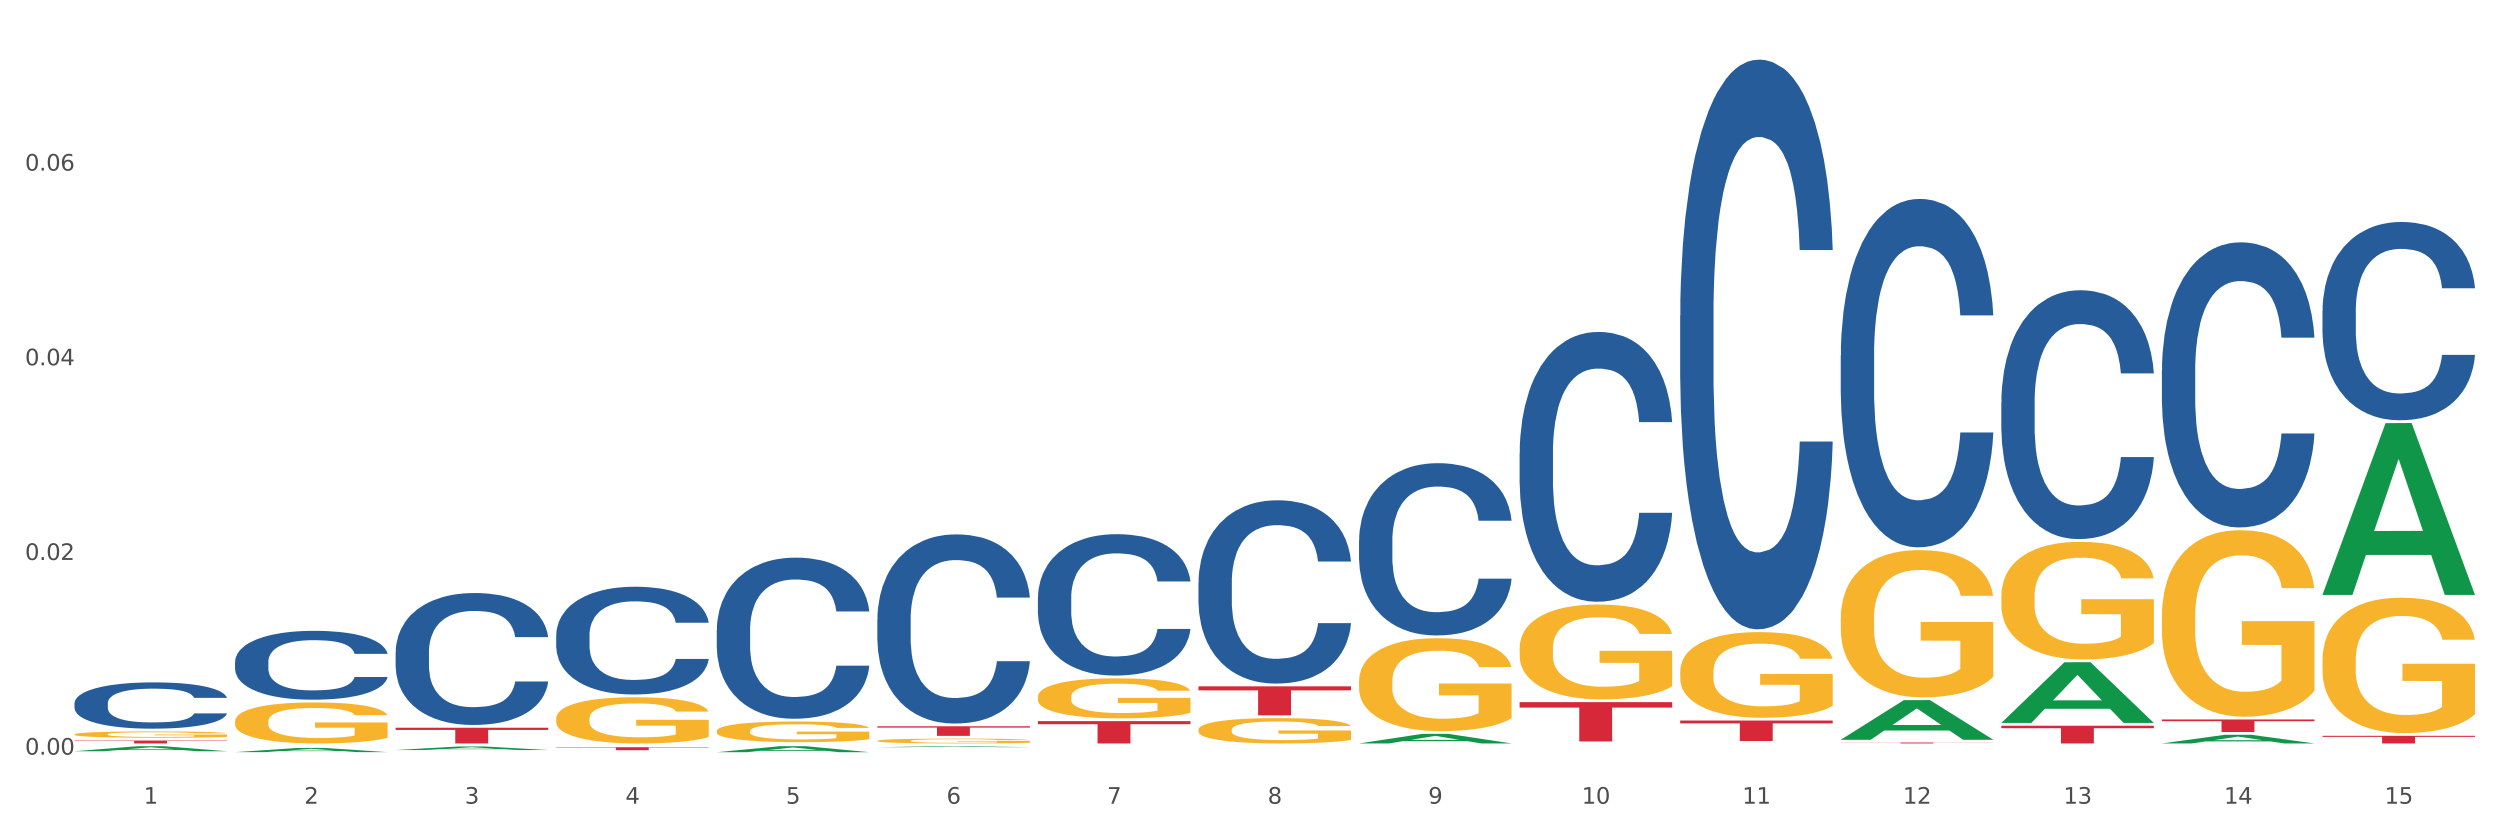 <?xml version="1.0" encoding="utf-8" standalone="no"?>
<!DOCTYPE svg PUBLIC "-//W3C//DTD SVG 1.1//EN"
  "http://www.w3.org/Graphics/SVG/1.1/DTD/svg11.dtd">
<svg xmlns:xlink="http://www.w3.org/1999/xlink" width="1080pt" height="360pt" viewBox="0 0 1080 360" xmlns="http://www.w3.org/2000/svg" version="1.1">
 <rect x="0" y="0" width="1080" height="360" fill="#333333" stroke="none"/>
 <defs>
  <style type="text/css">*{stroke-linejoin: round; stroke-linecap: butt}</style>
 </defs>
 <g id="figure_1">
  <g id="patch_1">
   <path d="M 0 360 
L 1080 360 
L 1080 0 
L 0 0 
z
" style="fill: #ffffff; stroke: #ffffff; stroke-linejoin: miter"/>
  </g>
  <g id="axes_1">
   <g id="matplotlib.axis_1">
    <g id="xtick_1">
     <g id="text_1">
      <!-- 1 -->
      <g style="fill: #4d4d4d" transform="translate(62.07 347.204) scale(0.096 -0.096)">
       <defs>
        <path id="DejaVuSans-31" d="M 794 531 
L 1825 531 
L 1825 4091 
L 703 3866 
L 703 4441 
L 1819 4666 
L 2450 4666 
L 2450 531 
L 3481 531 
L 3481 0 
L 794 0 
L 794 531 
z
" transform="scale(0.016)"/>
       </defs>
       <use xlink:href="#DejaVuSans-31"/>
      </g>
     </g>
    </g>
    <g id="xtick_2">
     <g id="text_2">
      <!-- 2 -->
      <g style="fill: #4d4d4d" transform="translate(131.436 347.204) scale(0.096 -0.096)">
       <defs>
        <path id="DejaVuSans-32" d="M 1228 531 
L 3431 531 
L 3431 0 
L 469 0 
L 469 531 
Q 828 903 1448 1529 
Q 2069 2156 2228 2338 
Q 2531 2678 2651 2914 
Q 2772 3150 2772 3378 
Q 2772 3750 2511 3984 
Q 2250 4219 1831 4219 
Q 1534 4219 1204 4116 
Q 875 4013 500 3803 
L 500 4441 
Q 881 4594 1212 4672 
Q 1544 4750 1819 4750 
Q 2544 4750 2975 4387 
Q 3406 4025 3406 3419 
Q 3406 3131 3298 2873 
Q 3191 2616 2906 2266 
Q 2828 2175 2409 1742 
Q 1991 1309 1228 531 
z
" transform="scale(0.016)"/>
       </defs>
       <use xlink:href="#DejaVuSans-32"/>
      </g>
     </g>
    </g>
    <g id="xtick_3">
     <g id="text_3">
      <!-- 3 -->
      <g style="fill: #4d4d4d" transform="translate(200.802 347.204) scale(0.096 -0.096)">
       <defs>
        <path id="DejaVuSans-33" d="M 2597 2516 
Q 3050 2419 3304 2112 
Q 3559 1806 3559 1356 
Q 3559 666 3084 287 
Q 2609 -91 1734 -91 
Q 1441 -91 1130 -33 
Q 819 25 488 141 
L 488 750 
Q 750 597 1062 519 
Q 1375 441 1716 441 
Q 2309 441 2620 675 
Q 2931 909 2931 1356 
Q 2931 1769 2642 2001 
Q 2353 2234 1838 2234 
L 1294 2234 
L 1294 2753 
L 1863 2753 
Q 2328 2753 2575 2939 
Q 2822 3125 2822 3475 
Q 2822 3834 2567 4026 
Q 2313 4219 1838 4219 
Q 1578 4219 1281 4162 
Q 984 4106 628 3988 
L 628 4550 
Q 988 4650 1302 4700 
Q 1616 4750 1894 4750 
Q 2613 4750 3031 4423 
Q 3450 4097 3450 3541 
Q 3450 3153 3228 2886 
Q 3006 2619 2597 2516 
z
" transform="scale(0.016)"/>
       </defs>
       <use xlink:href="#DejaVuSans-33"/>
      </g>
     </g>
    </g>
    <g id="xtick_4">
     <g id="text_4">
      <!-- 4 -->
      <g style="fill: #4d4d4d" transform="translate(270.169 347.204) scale(0.096 -0.096)">
       <defs>
        <path id="DejaVuSans-34" d="M 2419 4116 
L 825 1625 
L 2419 1625 
L 2419 4116 
z
M 2253 4666 
L 3047 4666 
L 3047 1625 
L 3713 1625 
L 3713 1100 
L 3047 1100 
L 3047 0 
L 2419 0 
L 2419 1100 
L 313 1100 
L 313 1709 
L 2253 4666 
z
" transform="scale(0.016)"/>
       </defs>
       <use xlink:href="#DejaVuSans-34"/>
      </g>
     </g>
    </g>
    <g id="xtick_5">
     <g id="text_5">
      <!-- 5 -->
      <g style="fill: #4d4d4d" transform="translate(339.535 347.204) scale(0.096 -0.096)">
       <defs>
        <path id="DejaVuSans-35" d="M 691 4666 
L 3169 4666 
L 3169 4134 
L 1269 4134 
L 1269 2991 
Q 1406 3038 1543 3061 
Q 1681 3084 1819 3084 
Q 2600 3084 3056 2656 
Q 3513 2228 3513 1497 
Q 3513 744 3044 326 
Q 2575 -91 1722 -91 
Q 1428 -91 1123 -41 
Q 819 9 494 109 
L 494 744 
Q 775 591 1075 516 
Q 1375 441 1709 441 
Q 2250 441 2565 725 
Q 2881 1009 2881 1497 
Q 2881 1984 2565 2268 
Q 2250 2553 1709 2553 
Q 1456 2553 1204 2497 
Q 953 2441 691 2322 
L 691 4666 
z
" transform="scale(0.016)"/>
       </defs>
       <use xlink:href="#DejaVuSans-35"/>
      </g>
     </g>
    </g>
    <g id="xtick_6">
     <g id="text_6">
      <!-- 6 -->
      <g style="fill: #4d4d4d" transform="translate(408.901 347.204) scale(0.096 -0.096)">
       <defs>
        <path id="DejaVuSans-36" d="M 2113 2584 
Q 1688 2584 1439 2293 
Q 1191 2003 1191 1497 
Q 1191 994 1439 701 
Q 1688 409 2113 409 
Q 2538 409 2786 701 
Q 3034 994 3034 1497 
Q 3034 2003 2786 2293 
Q 2538 2584 2113 2584 
z
M 3366 4563 
L 3366 3988 
Q 3128 4100 2886 4159 
Q 2644 4219 2406 4219 
Q 1781 4219 1451 3797 
Q 1122 3375 1075 2522 
Q 1259 2794 1537 2939 
Q 1816 3084 2150 3084 
Q 2853 3084 3261 2657 
Q 3669 2231 3669 1497 
Q 3669 778 3244 343 
Q 2819 -91 2113 -91 
Q 1303 -91 875 529 
Q 447 1150 447 2328 
Q 447 3434 972 4092 
Q 1497 4750 2381 4750 
Q 2619 4750 2861 4703 
Q 3103 4656 3366 4563 
z
" transform="scale(0.016)"/>
       </defs>
       <use xlink:href="#DejaVuSans-36"/>
      </g>
     </g>
    </g>
    <g id="xtick_7">
     <g id="text_7">
      <!-- 7 -->
      <g style="fill: #4d4d4d" transform="translate(478.267 347.204) scale(0.096 -0.096)">
       <defs>
        <path id="DejaVuSans-37" d="M 525 4666 
L 3525 4666 
L 3525 4397 
L 1831 0 
L 1172 0 
L 2766 4134 
L 525 4134 
L 525 4666 
z
" transform="scale(0.016)"/>
       </defs>
       <use xlink:href="#DejaVuSans-37"/>
      </g>
     </g>
    </g>
    <g id="xtick_8">
     <g id="text_8">
      <!-- 8 -->
      <g style="fill: #4d4d4d" transform="translate(547.634 347.204) scale(0.096 -0.096)">
       <defs>
        <path id="DejaVuSans-38" d="M 2034 2216 
Q 1584 2216 1326 1975 
Q 1069 1734 1069 1313 
Q 1069 891 1326 650 
Q 1584 409 2034 409 
Q 2484 409 2743 651 
Q 3003 894 3003 1313 
Q 3003 1734 2745 1975 
Q 2488 2216 2034 2216 
z
M 1403 2484 
Q 997 2584 770 2862 
Q 544 3141 544 3541 
Q 544 4100 942 4425 
Q 1341 4750 2034 4750 
Q 2731 4750 3128 4425 
Q 3525 4100 3525 3541 
Q 3525 3141 3298 2862 
Q 3072 2584 2669 2484 
Q 3125 2378 3379 2068 
Q 3634 1759 3634 1313 
Q 3634 634 3220 271 
Q 2806 -91 2034 -91 
Q 1263 -91 848 271 
Q 434 634 434 1313 
Q 434 1759 690 2068 
Q 947 2378 1403 2484 
z
M 1172 3481 
Q 1172 3119 1398 2916 
Q 1625 2713 2034 2713 
Q 2441 2713 2670 2916 
Q 2900 3119 2900 3481 
Q 2900 3844 2670 4047 
Q 2441 4250 2034 4250 
Q 1625 4250 1398 4047 
Q 1172 3844 1172 3481 
z
" transform="scale(0.016)"/>
       </defs>
       <use xlink:href="#DejaVuSans-38"/>
      </g>
     </g>
    </g>
    <g id="xtick_9">
     <g id="text_9">
      <!-- 9 -->
      <g style="fill: #4d4d4d" transform="translate(617 347.204) scale(0.096 -0.096)">
       <defs>
        <path id="DejaVuSans-39" d="M 703 97 
L 703 672 
Q 941 559 1184 500 
Q 1428 441 1663 441 
Q 2288 441 2617 861 
Q 2947 1281 2994 2138 
Q 2813 1869 2534 1725 
Q 2256 1581 1919 1581 
Q 1219 1581 811 2004 
Q 403 2428 403 3163 
Q 403 3881 828 4315 
Q 1253 4750 1959 4750 
Q 2769 4750 3195 4129 
Q 3622 3509 3622 2328 
Q 3622 1225 3098 567 
Q 2575 -91 1691 -91 
Q 1453 -91 1209 -44 
Q 966 3 703 97 
z
M 1959 2075 
Q 2384 2075 2632 2365 
Q 2881 2656 2881 3163 
Q 2881 3666 2632 3958 
Q 2384 4250 1959 4250 
Q 1534 4250 1286 3958 
Q 1038 3666 1038 3163 
Q 1038 2656 1286 2365 
Q 1534 2075 1959 2075 
z
" transform="scale(0.016)"/>
       </defs>
       <use xlink:href="#DejaVuSans-39"/>
      </g>
     </g>
    </g>
    <g id="xtick_10">
     <g id="text_10">
      <!-- 10 -->
      <g style="fill: #4d4d4d" transform="translate(683.312 347.204) scale(0.096 -0.096)">
       <defs>
        <path id="DejaVuSans-30" d="M 2034 4250 
Q 1547 4250 1301 3770 
Q 1056 3291 1056 2328 
Q 1056 1369 1301 889 
Q 1547 409 2034 409 
Q 2525 409 2770 889 
Q 3016 1369 3016 2328 
Q 3016 3291 2770 3770 
Q 2525 4250 2034 4250 
z
M 2034 4750 
Q 2819 4750 3233 4129 
Q 3647 3509 3647 2328 
Q 3647 1150 3233 529 
Q 2819 -91 2034 -91 
Q 1250 -91 836 529 
Q 422 1150 422 2328 
Q 422 3509 836 4129 
Q 1250 4750 2034 4750 
z
" transform="scale(0.016)"/>
       </defs>
       <use xlink:href="#DejaVuSans-31"/>
       <use xlink:href="#DejaVuSans-30" transform="translate(63.623 0)"/>
      </g>
     </g>
    </g>
    <g id="xtick_11">
     <g id="text_11">
      <!-- 11 -->
      <g style="fill: #4d4d4d" transform="translate(752.678 347.204) scale(0.096 -0.096)">
       <use xlink:href="#DejaVuSans-31"/>
       <use xlink:href="#DejaVuSans-31" transform="translate(63.623 0)"/>
      </g>
     </g>
    </g>
    <g id="xtick_12">
     <g id="text_12">
      <!-- 12 -->
      <g style="fill: #4d4d4d" transform="translate(822.044 347.204) scale(0.096 -0.096)">
       <use xlink:href="#DejaVuSans-31"/>
       <use xlink:href="#DejaVuSans-32" transform="translate(63.623 0)"/>
      </g>
     </g>
    </g>
    <g id="xtick_13">
     <g id="text_13">
      <!-- 13 -->
      <g style="fill: #4d4d4d" transform="translate(891.411 347.204) scale(0.096 -0.096)">
       <use xlink:href="#DejaVuSans-31"/>
       <use xlink:href="#DejaVuSans-33" transform="translate(63.623 0)"/>
      </g>
     </g>
    </g>
    <g id="xtick_14">
     <g id="text_14">
      <!-- 14 -->
      <g style="fill: #4d4d4d" transform="translate(960.777 347.204) scale(0.096 -0.096)">
       <use xlink:href="#DejaVuSans-31"/>
       <use xlink:href="#DejaVuSans-34" transform="translate(63.623 0)"/>
      </g>
     </g>
    </g>
    <g id="xtick_15">
     <g id="text_15">
      <!-- 15 -->
      <g style="fill: #4d4d4d" transform="translate(1030.143 347.204) scale(0.096 -0.096)">
       <use xlink:href="#DejaVuSans-31"/>
       <use xlink:href="#DejaVuSans-35" transform="translate(63.623 0)"/>
      </g>
     </g>
    </g>
    <g id="xtick_16"/>
    <g id="xtick_17"/>
    <g id="xtick_18"/>
    <g id="xtick_19"/>
    <g id="xtick_20"/>
    <g id="xtick_21"/>
    <g id="xtick_22"/>
    <g id="xtick_23"/>
    <g id="xtick_24"/>
    <g id="xtick_25"/>
    <g id="xtick_26"/>
    <g id="xtick_27"/>
    <g id="xtick_28"/>
    <g id="xtick_29"/>
   </g>
   <g id="matplotlib.axis_2">
    <g id="ytick_1">
     <g id="text_16">
      <!-- 0.00 -->
      <g style="fill: #4d4d4d" transform="translate(10.8 326.003) scale(0.096 -0.096)">
       <defs>
        <path id="DejaVuSans-2e" d="M 684 794 
L 1344 794 
L 1344 0 
L 684 0 
L 684 794 
z
" transform="scale(0.016)"/>
       </defs>
       <use xlink:href="#DejaVuSans-30"/>
       <use xlink:href="#DejaVuSans-2e" transform="translate(63.623 0)"/>
       <use xlink:href="#DejaVuSans-30" transform="translate(95.41 0)"/>
       <use xlink:href="#DejaVuSans-30" transform="translate(159.033 0)"/>
      </g>
     </g>
    </g>
    <g id="ytick_2">
     <g id="text_17">
      <!-- 0.02 -->
      <g style="fill: #4d4d4d" transform="translate(10.8 241.905) scale(0.096 -0.096)">
       <use xlink:href="#DejaVuSans-30"/>
       <use xlink:href="#DejaVuSans-2e" transform="translate(63.623 0)"/>
       <use xlink:href="#DejaVuSans-30" transform="translate(95.41 0)"/>
       <use xlink:href="#DejaVuSans-32" transform="translate(159.033 0)"/>
      </g>
     </g>
    </g>
    <g id="ytick_3">
     <g id="text_18">
      <!-- 0.04 -->
      <g style="fill: #4d4d4d" transform="translate(10.8 157.807) scale(0.096 -0.096)">
       <use xlink:href="#DejaVuSans-30"/>
       <use xlink:href="#DejaVuSans-2e" transform="translate(63.623 0)"/>
       <use xlink:href="#DejaVuSans-30" transform="translate(95.41 0)"/>
       <use xlink:href="#DejaVuSans-34" transform="translate(159.033 0)"/>
      </g>
     </g>
    </g>
    <g id="ytick_4">
     <g id="text_19">
      <!-- 0.06 -->
      <g style="fill: #4d4d4d" transform="translate(10.8 73.709) scale(0.096 -0.096)">
       <use xlink:href="#DejaVuSans-30"/>
       <use xlink:href="#DejaVuSans-2e" transform="translate(63.623 0)"/>
       <use xlink:href="#DejaVuSans-30" transform="translate(95.41 0)"/>
       <use xlink:href="#DejaVuSans-36" transform="translate(159.033 0)"/>
      </g>
     </g>
    </g>
    <g id="ytick_5"/>
    <g id="ytick_6"/>
    <g id="ytick_7"/>
    <g id="ytick_8"/>
   </g>
   <g id="PolyCollection_1">
    <path d="M 32.175 324.531 
L 32.243 324.529 
L 59.417 322.357 
L 70.695 322.355 
L 98.073 324.535 
L 85.029 324.535 
L 79.119 324.027 
L 51.061 324.027 
L 50.857 324.036 
L 45.151 324.535 
L 32.175 324.535 
L 32.175 324.531 
L 54.594 323.724 
L 75.586 323.722 
L 65.192 322.82 
L 65.056 322.816 
L 64.92 322.822 
L 54.526 323.722 
L 54.594 323.724 
L 32.175 324.531 
z
" clip-path="url(#p194d027432)" style="fill: #109648"/>
    <path d="M 240.274 274.383 
L 240.352 274.34 
L 240.352 273.15 
L 240.585 271.534 
L 241.442 268.558 
L 242.533 266.305 
L 244.402 263.669 
L 245.415 262.563 
L 246.739 261.33 
L 249.465 259.332 
L 252.581 257.631 
L 254.762 256.696 
L 256.398 256.101 
L 260.059 255.038 
L 262.162 254.57 
L 264.343 254.188 
L 266.212 253.932 
L 269.328 253.635 
L 271.821 253.507 
L 274.703 253.465 
L 277.117 253.507 
L 280.311 253.677 
L 284.985 254.188 
L 286.776 254.485 
L 289.191 254.995 
L 291.683 255.676 
L 293.709 256.356 
L 296.045 257.334 
L 298.46 258.609 
L 300.797 260.225 
L 302.433 261.713 
L 303.757 263.286 
L 304.925 265.199 
L 305.782 267.283 
L 306.172 269.026 
L 291.917 269.026 
L 291.528 267.453 
L 290.749 265.752 
L 289.97 264.604 
L 289.113 263.669 
L 287.789 262.606 
L 286.62 261.926 
L 284.673 261.118 
L 282.881 260.608 
L 281.401 260.31 
L 279.61 260.055 
L 275.793 259.8 
L 273.067 259.8 
L 271.353 259.885 
L 269.25 260.097 
L 267.458 260.395 
L 265.355 260.905 
L 263.72 261.458 
L 262.084 262.181 
L 261.149 262.691 
L 259.747 263.626 
L 258.812 264.392 
L 257.566 265.71 
L 256.865 266.645 
L 255.619 269.068 
L 255.073 270.854 
L 254.84 272.087 
L 254.684 273.448 
L 254.684 280.08 
L 255.151 283.056 
L 255.541 284.332 
L 256.164 285.777 
L 257.332 287.648 
L 259.046 289.476 
L 260.838 290.794 
L 262.318 291.602 
L 263.72 292.197 
L 265.122 292.665 
L 266.835 293.09 
L 268.237 293.345 
L 270.341 293.6 
L 272.833 293.728 
L 274.78 293.728 
L 278.753 293.515 
L 280.545 293.303 
L 282.258 293.005 
L 284.128 292.538 
L 285.608 292.027 
L 286.465 291.645 
L 287.867 290.837 
L 288.957 289.987 
L 289.892 289.009 
L 290.515 288.158 
L 291.216 286.883 
L 291.761 285.437 
L 291.917 284.672 
L 306.172 284.672 
L 305.86 286.203 
L 305.315 287.691 
L 304.224 289.689 
L 303.367 290.837 
L 302.043 292.24 
L 300.641 293.43 
L 298.694 294.748 
L 296.902 295.726 
L 295.033 296.577 
L 293.008 297.342 
L 289.347 298.405 
L 288.022 298.702 
L 285.218 299.213 
L 283.037 299.51 
L 279.844 299.808 
L 276.572 299.978 
L 273.145 300.02 
L 270.107 299.935 
L 266.757 299.68 
L 264.654 299.425 
L 262.318 299.043 
L 259.591 298.447 
L 257.021 297.725 
L 254.606 296.874 
L 252.347 295.896 
L 250.244 294.791 
L 247.518 292.963 
L 245.493 291.177 
L 244.013 289.519 
L 243 288.116 
L 241.987 286.33 
L 241.442 285.097 
L 240.585 282.121 
L 240.274 279.357 
L 240.274 274.383 
z
" clip-path="url(#p194d027432)" style="fill: #255c99"/>
    <path d="M 32.175 319.908 
L 98.073 319.908 
L 98.073 320.084 
L 72.151 320.085 
L 72.151 321.169 
L 57.941 321.169 
L 57.941 320.085 
L 32.175 320.084 
L 32.175 319.91 
L 32.175 319.908 
z
" clip-path="url(#p194d027432)" style="fill: #d62839"/>
    <path d="M 170.907 314.373 
L 236.805 314.373 
L 236.805 315.317 
L 210.883 315.324 
L 210.883 321.169 
L 196.673 321.169 
L 196.673 315.324 
L 170.907 315.317 
L 170.907 314.379 
L 170.907 314.373 
z
" clip-path="url(#p194d027432)" style="fill: #d62839"/>
    <path d="M 240.274 322.778 
L 306.172 322.778 
L 306.172 322.959 
L 280.25 322.96 
L 280.25 324.084 
L 266.039 324.084 
L 266.039 322.96 
L 240.274 322.959 
L 240.274 322.779 
L 240.274 322.778 
z
" clip-path="url(#p194d027432)" style="fill: #d62839"/>
    <path d="M 379.006 313.757 
L 444.904 313.757 
L 444.904 314.332 
L 418.982 314.336 
L 418.982 317.89 
L 404.772 317.89 
L 404.772 314.336 
L 379.006 314.332 
L 379.006 313.761 
L 379.006 313.757 
z
" clip-path="url(#p194d027432)" style="fill: #d62839"/>
    <path d="M 448.372 311.516 
L 514.27 311.516 
L 514.27 312.858 
L 488.348 312.867 
L 488.348 321.169 
L 474.138 321.169 
L 474.138 312.867 
L 448.372 312.858 
L 448.372 311.525 
L 448.372 311.516 
z
" clip-path="url(#p194d027432)" style="fill: #d62839"/>
    <path d="M 517.739 296.494 
L 583.636 296.494 
L 583.636 298.237 
L 557.715 298.249 
L 557.715 309.034 
L 543.504 309.034 
L 543.504 298.249 
L 517.739 298.237 
L 517.739 296.506 
L 517.739 296.494 
z
" clip-path="url(#p194d027432)" style="fill: #d62839"/>
    <path d="M 656.471 303.321 
L 722.369 303.321 
L 722.369 305.681 
L 696.447 305.697 
L 696.447 320.302 
L 682.237 320.302 
L 682.237 305.697 
L 656.471 305.681 
L 656.471 303.337 
L 656.471 303.321 
z
" clip-path="url(#p194d027432)" style="fill: #d62839"/>
    <path d="M 725.837 311.277 
L 791.735 311.277 
L 791.735 312.505 
L 765.813 312.514 
L 765.813 320.114 
L 751.603 320.114 
L 751.603 312.514 
L 725.837 312.505 
L 725.837 311.286 
L 725.837 311.277 
z
" clip-path="url(#p194d027432)" style="fill: #d62839"/>
    <path d="M 32.175 317.24 
L 32.253 317.238 
L 32.253 317.147 
L 32.408 317.069 
L 33.186 316.88 
L 34.353 316.724 
L 35.209 316.641 
L 36.065 316.573 
L 37.076 316.506 
L 38.321 316.435 
L 40.578 316.332 
L 41.978 316.279 
L 43.69 316.224 
L 46.802 316.143 
L 49.058 316.098 
L 51.392 316.06 
L 55.204 316.015 
L 57.694 315.995 
L 60.339 315.98 
L 63.529 315.97 
L 65.941 315.967 
L 71.231 315.975 
L 75.744 315.997 
L 77.922 316.015 
L 80.723 316.045 
L 82.201 316.065 
L 84.613 316.106 
L 87.103 316.158 
L 88.815 316.204 
L 91.382 316.289 
L 93.327 316.375 
L 95.116 316.48 
L 96.05 316.553 
L 96.75 316.621 
L 97.373 316.699 
L 97.995 316.823 
L 83.991 316.823 
L 83.446 316.735 
L 82.59 316.651 
L 81.346 316.571 
L 80.256 316.521 
L 78.389 316.458 
L 76.677 316.418 
L 74.888 316.387 
L 72.71 316.362 
L 70.998 316.35 
L 68.586 316.34 
L 63.84 316.342 
L 60.65 316.362 
L 58.472 316.387 
L 57.071 316.41 
L 55.827 316.435 
L 54.426 316.47 
L 52.792 316.523 
L 51.625 316.571 
L 50.458 316.631 
L 49.525 316.692 
L 48.669 316.762 
L 47.969 316.838 
L 47.424 316.916 
L 46.957 317.011 
L 46.568 317.17 
L 46.568 317.514 
L 46.724 317.592 
L 47.113 317.696 
L 47.58 317.774 
L 48.358 317.867 
L 49.058 317.93 
L 50.381 318.02 
L 51.859 318.096 
L 53.026 318.143 
L 54.193 318.184 
L 56.216 318.239 
L 58.472 318.284 
L 60.417 318.312 
L 63.062 318.337 
L 64.852 318.347 
L 66.408 318.352 
L 70.22 318.352 
L 72.943 318.345 
L 75.977 318.327 
L 78.311 318.304 
L 80.256 318.277 
L 82.435 318.231 
L 83.835 318.189 
L 83.835 317.663 
L 66.719 317.66 
L 66.719 317.311 
L 98.073 317.311 
L 98.073 318.337 
L 96.75 318.39 
L 95.272 318.438 
L 93.716 318.481 
L 91.382 318.533 
L 88.581 318.584 
L 86.091 318.619 
L 83.446 318.649 
L 80.334 318.677 
L 76.288 318.702 
L 73.799 318.712 
L 70.687 318.72 
L 67.03 318.722 
L 63.84 318.717 
L 60.728 318.704 
L 57.461 318.682 
L 54.271 318.649 
L 51.859 318.616 
L 49.447 318.576 
L 46.879 318.523 
L 44.857 318.473 
L 43.301 318.428 
L 41.589 318.37 
L 39.722 318.294 
L 38.321 318.226 
L 37.076 318.156 
L 35.754 318.065 
L 34.82 317.987 
L 33.887 317.889 
L 33.342 317.816 
L 32.72 317.703 
L 32.253 317.545 
L 32.175 317.24 
z
" clip-path="url(#p194d027432)" style="fill: #f7b32b"/>
    <path d="M 1003.302 317.876 
L 1069.2 317.876 
L 1069.2 318.333 
L 1043.278 318.336 
L 1043.278 321.169 
L 1029.068 321.169 
L 1029.068 318.336 
L 1003.302 318.333 
L 1003.302 317.879 
L 1003.302 317.876 
z
" clip-path="url(#p194d027432)" style="fill: #d62839"/>
    <path d="M 933.936 310.813 
L 999.834 310.813 
L 999.834 311.566 
L 973.912 311.571 
L 973.912 316.233 
L 959.702 316.233 
L 959.702 311.571 
L 933.936 311.566 
L 933.936 310.818 
L 933.936 310.813 
z
" clip-path="url(#p194d027432)" style="fill: #d62839"/>
    <path d="M 864.57 313.507 
L 930.468 313.507 
L 930.468 314.572 
L 904.546 314.579 
L 904.546 321.169 
L 890.335 321.169 
L 890.335 314.579 
L 864.57 314.572 
L 864.57 313.514 
L 864.57 313.507 
z
" clip-path="url(#p194d027432)" style="fill: #d62839"/>
    <path d="M 795.203 320.767 
L 861.101 320.767 
L 861.101 320.823 
L 835.179 320.823 
L 835.179 321.169 
L 820.969 321.169 
L 820.969 320.823 
L 795.203 320.823 
L 795.203 320.768 
L 795.203 320.767 
z
" clip-path="url(#p194d027432)" style="fill: #d62839"/>
    <path d="M 32.175 303.774 
L 32.253 303.756 
L 32.253 303.244 
L 32.487 302.551 
L 33.343 301.273 
L 34.434 300.306 
L 36.303 299.174 
L 37.316 298.699 
L 38.64 298.17 
L 41.366 297.312 
L 44.482 296.582 
L 46.663 296.18 
L 48.299 295.925 
L 51.96 295.468 
L 54.063 295.268 
L 56.244 295.103 
L 58.114 294.994 
L 61.229 294.866 
L 63.722 294.811 
L 66.604 294.793 
L 69.019 294.811 
L 72.212 294.884 
L 76.886 295.103 
L 78.677 295.231 
L 81.092 295.45 
L 83.585 295.742 
L 85.61 296.034 
L 87.947 296.454 
L 90.361 297.002 
L 92.698 297.695 
L 94.334 298.334 
L 95.658 299.01 
L 96.827 299.831 
L 97.683 300.725 
L 98.073 301.474 
L 83.818 301.474 
L 83.429 300.798 
L 82.65 300.068 
L 81.871 299.575 
L 81.014 299.174 
L 79.69 298.718 
L 78.522 298.426 
L 76.574 298.079 
L 74.783 297.86 
L 73.303 297.732 
L 71.511 297.622 
L 67.694 297.513 
L 64.968 297.513 
L 63.255 297.549 
L 61.151 297.641 
L 59.36 297.768 
L 57.257 297.987 
L 55.621 298.225 
L 53.985 298.535 
L 53.05 298.754 
L 51.648 299.156 
L 50.714 299.484 
L 49.467 300.05 
L 48.766 300.452 
L 47.52 301.492 
L 46.975 302.259 
L 46.741 302.788 
L 46.585 303.372 
L 46.585 306.22 
L 47.053 307.498 
L 47.442 308.045 
L 48.065 308.666 
L 49.234 309.469 
L 50.947 310.254 
L 52.739 310.82 
L 54.219 311.167 
L 55.621 311.422 
L 57.023 311.623 
L 58.737 311.805 
L 60.139 311.915 
L 62.242 312.024 
L 64.734 312.079 
L 66.682 312.079 
L 70.654 311.988 
L 72.446 311.897 
L 74.16 311.769 
L 76.029 311.568 
L 77.509 311.349 
L 78.366 311.185 
L 79.768 310.838 
L 80.858 310.473 
L 81.793 310.053 
L 82.416 309.688 
L 83.117 309.14 
L 83.663 308.52 
L 83.818 308.191 
L 98.073 308.191 
L 97.761 308.848 
L 97.216 309.487 
L 96.126 310.345 
L 95.269 310.838 
L 93.945 311.44 
L 92.542 311.951 
L 90.595 312.517 
L 88.804 312.937 
L 86.934 313.302 
L 84.909 313.631 
L 81.248 314.087 
L 79.924 314.215 
L 77.12 314.434 
L 74.939 314.562 
L 71.745 314.69 
L 68.473 314.763 
L 65.046 314.781 
L 62.008 314.744 
L 58.659 314.635 
L 56.556 314.525 
L 54.219 314.361 
L 51.493 314.105 
L 48.922 313.795 
L 46.507 313.43 
L 44.248 313.01 
L 42.145 312.536 
L 39.419 311.751 
L 37.394 310.984 
L 35.914 310.272 
L 34.901 309.67 
L 33.889 308.903 
L 33.343 308.374 
L 32.487 307.096 
L 32.175 305.91 
L 32.175 303.774 
z
" clip-path="url(#p194d027432)" style="fill: #255c99"/>
    <path d="M 101.541 285.885 
L 101.619 285.858 
L 101.619 285.097 
L 101.853 284.065 
L 102.71 282.163 
L 103.8 280.723 
L 105.67 279.038 
L 106.682 278.332 
L 108.006 277.544 
L 110.733 276.267 
L 113.848 275.18 
L 116.029 274.583 
L 117.665 274.202 
L 121.326 273.523 
L 123.429 273.224 
L 125.61 272.98 
L 127.48 272.816 
L 130.595 272.626 
L 133.088 272.545 
L 135.97 272.518 
L 138.385 272.545 
L 141.578 272.653 
L 146.252 272.98 
L 148.044 273.17 
L 150.458 273.496 
L 152.951 273.93 
L 154.976 274.365 
L 157.313 274.99 
L 159.728 275.805 
L 162.064 276.838 
L 163.7 277.789 
L 165.024 278.794 
L 166.193 280.017 
L 167.05 281.348 
L 167.439 282.462 
L 153.185 282.462 
L 152.795 281.457 
L 152.016 280.37 
L 151.237 279.636 
L 150.38 279.038 
L 149.056 278.359 
L 147.888 277.924 
L 145.941 277.408 
L 144.149 277.082 
L 142.669 276.892 
L 140.877 276.729 
L 137.061 276.566 
L 134.334 276.566 
L 132.621 276.62 
L 130.518 276.756 
L 128.726 276.946 
L 126.623 277.272 
L 124.987 277.626 
L 123.351 278.087 
L 122.417 278.413 
L 121.015 279.011 
L 120.08 279.5 
L 118.834 280.343 
L 118.133 280.94 
L 116.886 282.489 
L 116.341 283.63 
L 116.107 284.418 
L 115.952 285.287 
L 115.952 289.526 
L 116.419 291.428 
L 116.808 292.243 
L 117.431 293.167 
L 118.6 294.362 
L 120.314 295.531 
L 122.105 296.373 
L 123.585 296.889 
L 124.987 297.269 
L 126.389 297.568 
L 128.103 297.84 
L 129.505 298.003 
L 131.608 298.166 
L 134.101 298.248 
L 136.048 298.248 
L 140.021 298.112 
L 141.812 297.976 
L 143.526 297.786 
L 145.395 297.487 
L 146.875 297.161 
L 147.732 296.916 
L 149.134 296.4 
L 150.225 295.857 
L 151.159 295.232 
L 151.783 294.688 
L 152.484 293.873 
L 153.029 292.949 
L 153.185 292.46 
L 167.439 292.46 
L 167.128 293.438 
L 166.582 294.389 
L 165.492 295.666 
L 164.635 296.4 
L 163.311 297.297 
L 161.909 298.057 
L 159.961 298.9 
L 158.17 299.525 
L 156.3 300.068 
L 154.275 300.557 
L 150.614 301.236 
L 149.29 301.426 
L 146.486 301.752 
L 144.305 301.943 
L 141.111 302.133 
L 137.84 302.242 
L 134.412 302.269 
L 131.374 302.214 
L 128.025 302.051 
L 125.922 301.888 
L 123.585 301.644 
L 120.859 301.263 
L 118.288 300.802 
L 115.874 300.258 
L 113.615 299.633 
L 111.512 298.927 
L 108.785 297.758 
L 106.76 296.617 
L 105.28 295.558 
L 104.267 294.661 
L 103.255 293.52 
L 102.71 292.732 
L 101.853 290.83 
L 101.541 289.064 
L 101.541 285.885 
z
" clip-path="url(#p194d027432)" style="fill: #255c99"/>
    <path d="M 1003.302 134.378 
L 1003.38 134.3 
L 1003.38 132.11 
L 1003.614 129.137 
L 1004.47 123.661 
L 1005.561 119.515 
L 1007.43 114.665 
L 1008.443 112.631 
L 1009.767 110.363 
L 1012.494 106.686 
L 1015.609 103.557 
L 1017.79 101.836 
L 1019.426 100.741 
L 1023.087 98.785 
L 1025.19 97.924 
L 1027.371 97.22 
L 1029.241 96.751 
L 1032.356 96.203 
L 1034.849 95.969 
L 1037.731 95.89 
L 1040.146 95.969 
L 1043.339 96.282 
L 1048.013 97.22 
L 1049.805 97.768 
L 1052.219 98.707 
L 1054.712 99.958 
L 1056.737 101.21 
L 1059.074 103.009 
L 1061.489 105.356 
L 1063.825 108.329 
L 1065.461 111.067 
L 1066.785 113.961 
L 1067.954 117.481 
L 1068.811 121.314 
L 1069.2 124.522 
L 1054.945 124.522 
L 1054.556 121.627 
L 1053.777 118.498 
L 1052.998 116.386 
L 1052.141 114.665 
L 1050.817 112.709 
L 1049.649 111.458 
L 1047.701 109.971 
L 1045.91 109.033 
L 1044.43 108.485 
L 1042.638 108.016 
L 1038.822 107.546 
L 1036.095 107.546 
L 1034.382 107.703 
L 1032.278 108.094 
L 1030.487 108.642 
L 1028.384 109.58 
L 1026.748 110.597 
L 1025.112 111.927 
L 1024.178 112.866 
L 1022.775 114.587 
L 1021.841 115.995 
L 1020.594 118.42 
L 1019.893 120.141 
L 1018.647 124.6 
L 1018.102 127.886 
L 1017.868 130.154 
L 1017.712 132.657 
L 1017.712 144.861 
L 1018.18 150.337 
L 1018.569 152.684 
L 1019.192 155.344 
L 1020.361 158.786 
L 1022.074 162.149 
L 1023.866 164.574 
L 1025.346 166.061 
L 1026.748 167.156 
L 1028.15 168.016 
L 1029.864 168.799 
L 1031.266 169.268 
L 1033.369 169.737 
L 1035.862 169.972 
L 1037.809 169.972 
L 1041.781 169.581 
L 1043.573 169.19 
L 1045.287 168.642 
L 1047.156 167.782 
L 1048.636 166.843 
L 1049.493 166.139 
L 1050.895 164.653 
L 1051.986 163.088 
L 1052.92 161.289 
L 1053.543 159.724 
L 1054.244 157.377 
L 1054.79 154.718 
L 1054.945 153.31 
L 1069.2 153.31 
L 1068.888 156.126 
L 1068.343 158.864 
L 1067.253 162.54 
L 1066.396 164.653 
L 1065.072 167.234 
L 1063.67 169.425 
L 1061.722 171.85 
L 1059.931 173.649 
L 1058.061 175.213 
L 1056.036 176.621 
L 1052.375 178.577 
L 1051.051 179.125 
L 1048.247 180.064 
L 1046.066 180.611 
L 1042.872 181.159 
L 1039.6 181.472 
L 1036.173 181.55 
L 1033.135 181.393 
L 1029.786 180.924 
L 1027.683 180.455 
L 1025.346 179.751 
L 1022.62 178.655 
L 1020.049 177.326 
L 1017.634 175.761 
L 1015.376 173.962 
L 1013.272 171.928 
L 1010.546 168.564 
L 1008.521 165.278 
L 1007.041 162.228 
L 1006.028 159.646 
L 1005.016 156.36 
L 1004.47 154.092 
L 1003.614 148.616 
L 1003.302 143.531 
L 1003.302 134.378 
z
" clip-path="url(#p194d027432)" style="fill: #255c99"/>
    <path d="M 933.936 160.032 
L 934.014 159.919 
L 934.014 156.77 
L 934.247 152.495 
L 935.104 144.622 
L 936.195 138.66 
L 938.064 131.686 
L 939.077 128.762 
L 940.401 125.5 
L 943.127 120.213 
L 946.243 115.714 
L 948.424 113.24 
L 950.06 111.665 
L 953.721 108.853 
L 955.824 107.616 
L 958.005 106.603 
L 959.874 105.928 
L 962.99 105.141 
L 965.483 104.803 
L 968.365 104.691 
L 970.779 104.803 
L 973.973 105.253 
L 978.647 106.603 
L 980.438 107.391 
L 982.853 108.74 
L 985.346 110.54 
L 987.371 112.34 
L 989.708 114.927 
L 992.122 118.301 
L 994.459 122.575 
L 996.095 126.512 
L 997.419 130.674 
L 998.587 135.736 
L 999.444 141.247 
L 999.834 145.859 
L 985.579 145.859 
L 985.19 141.697 
L 984.411 137.198 
L 983.632 134.161 
L 982.775 131.686 
L 981.451 128.874 
L 980.283 127.075 
L 978.335 124.938 
L 976.544 123.588 
L 975.064 122.8 
L 973.272 122.126 
L 969.455 121.451 
L 966.729 121.451 
L 965.015 121.676 
L 962.912 122.238 
L 961.121 123.025 
L 959.018 124.375 
L 957.382 125.837 
L 955.746 127.75 
L 954.811 129.099 
L 953.409 131.574 
L 952.475 133.599 
L 951.228 137.085 
L 950.527 139.56 
L 949.281 145.971 
L 948.736 150.696 
L 948.502 153.958 
L 948.346 157.557 
L 948.346 175.104 
L 948.814 182.978 
L 949.203 186.352 
L 949.826 190.176 
L 950.995 195.126 
L 952.708 199.962 
L 954.5 203.449 
L 955.98 205.586 
L 957.382 207.161 
L 958.784 208.398 
L 960.498 209.523 
L 961.9 210.198 
L 964.003 210.873 
L 966.495 211.21 
L 968.443 211.21 
L 972.415 210.648 
L 974.207 210.086 
L 975.92 209.298 
L 977.79 208.061 
L 979.27 206.711 
L 980.127 205.699 
L 981.529 203.562 
L 982.619 201.312 
L 983.554 198.725 
L 984.177 196.475 
L 984.878 193.101 
L 985.423 189.277 
L 985.579 187.252 
L 999.834 187.252 
L 999.522 191.301 
L 998.977 195.238 
L 997.886 200.525 
L 997.03 203.562 
L 995.705 207.274 
L 994.303 210.423 
L 992.356 213.91 
L 990.564 216.497 
L 988.695 218.747 
L 986.67 220.771 
L 983.009 223.583 
L 981.685 224.371 
L 978.88 225.72 
L 976.699 226.508 
L 973.506 227.295 
L 970.234 227.745 
L 966.807 227.857 
L 963.769 227.633 
L 960.42 226.958 
L 958.317 226.283 
L 955.98 225.27 
L 953.253 223.696 
L 950.683 221.784 
L 948.268 219.534 
L 946.009 216.947 
L 943.906 214.022 
L 941.18 209.186 
L 939.155 204.461 
L 937.675 200.075 
L 936.662 196.363 
L 935.65 191.639 
L 935.104 188.377 
L 934.247 180.503 
L 933.936 173.192 
L 933.936 160.032 
z
" clip-path="url(#p194d027432)" style="fill: #255c99"/>
    <path d="M 864.57 173.686 
L 864.648 173.588 
L 864.648 170.839 
L 864.881 167.109 
L 865.738 160.236 
L 866.829 155.033 
L 868.698 148.946 
L 869.711 146.394 
L 871.035 143.546 
L 873.761 138.932 
L 876.877 135.005 
L 879.058 132.845 
L 880.694 131.471 
L 884.355 129.017 
L 886.458 127.937 
L 888.639 127.053 
L 890.508 126.464 
L 893.624 125.777 
L 896.117 125.482 
L 898.999 125.384 
L 901.413 125.482 
L 904.607 125.875 
L 909.281 127.053 
L 911.072 127.74 
L 913.487 128.918 
L 915.979 130.489 
L 918.005 132.06 
L 920.341 134.318 
L 922.756 137.263 
L 925.093 140.994 
L 926.729 144.43 
L 928.053 148.063 
L 929.221 152.48 
L 930.078 157.291 
L 930.468 161.316 
L 916.213 161.316 
L 915.824 157.684 
L 915.045 153.757 
L 914.266 151.106 
L 913.409 148.946 
L 912.085 146.492 
L 910.916 144.921 
L 908.969 143.056 
L 907.177 141.877 
L 905.697 141.19 
L 903.906 140.601 
L 900.089 140.012 
L 897.363 140.012 
L 895.649 140.208 
L 893.546 140.699 
L 891.754 141.387 
L 889.651 142.565 
L 888.016 143.841 
L 886.38 145.51 
L 885.445 146.688 
L 884.043 148.848 
L 883.108 150.615 
L 881.862 153.659 
L 881.161 155.818 
L 879.915 161.414 
L 879.369 165.538 
L 879.136 168.385 
L 878.98 171.526 
L 878.98 186.842 
L 879.447 193.714 
L 879.837 196.659 
L 880.46 199.997 
L 881.628 204.317 
L 883.342 208.538 
L 885.134 211.582 
L 886.614 213.447 
L 888.016 214.822 
L 889.418 215.902 
L 891.131 216.883 
L 892.533 217.472 
L 894.637 218.062 
L 897.129 218.356 
L 899.076 218.356 
L 903.049 217.865 
L 904.841 217.374 
L 906.554 216.687 
L 908.424 215.607 
L 909.904 214.429 
L 910.76 213.545 
L 912.163 211.68 
L 913.253 209.717 
L 914.188 207.459 
L 914.811 205.495 
L 915.512 202.55 
L 916.057 199.212 
L 916.213 197.445 
L 930.468 197.445 
L 930.156 200.979 
L 929.611 204.415 
L 928.52 209.029 
L 927.663 211.68 
L 926.339 214.92 
L 924.937 217.669 
L 922.99 220.712 
L 921.198 222.97 
L 919.329 224.934 
L 917.304 226.701 
L 913.643 229.155 
L 912.318 229.843 
L 909.514 231.021 
L 907.333 231.708 
L 904.14 232.395 
L 900.868 232.788 
L 897.441 232.886 
L 894.403 232.69 
L 891.053 232.101 
L 888.95 231.512 
L 886.614 230.628 
L 883.887 229.253 
L 881.317 227.585 
L 878.902 225.621 
L 876.643 223.363 
L 874.54 220.81 
L 871.814 216.589 
L 869.789 212.466 
L 868.309 208.637 
L 867.296 205.397 
L 866.283 201.274 
L 865.738 198.426 
L 864.881 191.554 
L 864.57 185.173 
L 864.57 173.686 
z
" clip-path="url(#p194d027432)" style="fill: #255c99"/>
    <path d="M 795.203 153.565 
L 795.281 153.427 
L 795.281 149.579 
L 795.515 144.355 
L 796.372 134.734 
L 797.462 127.449 
L 799.332 118.927 
L 800.344 115.353 
L 801.669 111.367 
L 804.395 104.906 
L 807.511 99.408 
L 809.692 96.384 
L 811.327 94.46 
L 814.988 91.023 
L 817.092 89.511 
L 819.273 88.274 
L 821.142 87.45 
L 824.258 86.487 
L 826.75 86.075 
L 829.632 85.938 
L 832.047 86.075 
L 835.241 86.625 
L 839.914 88.274 
L 841.706 89.237 
L 844.121 90.886 
L 846.613 93.085 
L 848.638 95.284 
L 850.975 98.446 
L 853.39 102.57 
L 855.727 107.793 
L 857.362 112.604 
L 858.687 117.689 
L 859.855 123.875 
L 860.712 130.61 
L 861.101 136.246 
L 846.847 136.246 
L 846.457 131.16 
L 845.678 125.662 
L 844.899 121.95 
L 844.043 118.927 
L 842.718 115.49 
L 841.55 113.291 
L 839.603 110.679 
L 837.811 109.03 
L 836.331 108.068 
L 834.54 107.243 
L 830.723 106.418 
L 827.997 106.418 
L 826.283 106.693 
L 824.18 107.38 
L 822.388 108.343 
L 820.285 109.992 
L 818.649 111.779 
L 817.014 114.116 
L 816.079 115.765 
L 814.677 118.789 
L 813.742 121.263 
L 812.496 125.524 
L 811.795 128.548 
L 810.548 136.383 
L 810.003 142.156 
L 809.77 146.142 
L 809.614 150.541 
L 809.614 171.984 
L 810.081 181.605 
L 810.471 185.729 
L 811.094 190.402 
L 812.262 196.45 
L 813.976 202.361 
L 815.767 206.622 
L 817.247 209.234 
L 818.649 211.158 
L 820.051 212.67 
L 821.765 214.044 
L 823.167 214.869 
L 825.27 215.694 
L 827.763 216.106 
L 829.71 216.106 
L 833.683 215.419 
L 835.474 214.732 
L 837.188 213.769 
L 839.057 212.257 
L 840.537 210.608 
L 841.394 209.371 
L 842.796 206.759 
L 843.887 204.01 
L 844.822 200.849 
L 845.445 198.1 
L 846.146 193.976 
L 846.691 189.303 
L 846.847 186.829 
L 861.101 186.829 
L 860.79 191.777 
L 860.245 196.588 
L 859.154 203.048 
L 858.297 206.759 
L 856.973 211.295 
L 855.571 215.144 
L 853.624 219.405 
L 851.832 222.567 
L 849.963 225.316 
L 847.937 227.79 
L 844.276 231.226 
L 842.952 232.188 
L 840.148 233.838 
L 837.967 234.8 
L 834.773 235.762 
L 831.502 236.312 
L 828.074 236.449 
L 825.037 236.174 
L 821.687 235.35 
L 819.584 234.525 
L 817.247 233.288 
L 814.521 231.364 
L 811.951 229.027 
L 809.536 226.278 
L 807.277 223.116 
L 805.174 219.543 
L 802.448 213.632 
L 800.422 207.859 
L 798.942 202.498 
L 797.93 197.962 
L 796.917 192.189 
L 796.372 188.203 
L 795.515 178.581 
L 795.203 169.647 
L 795.203 153.565 
z
" clip-path="url(#p194d027432)" style="fill: #255c99"/>
    <path d="M 725.837 136.348 
L 725.915 136.123 
L 725.915 129.829 
L 726.149 121.288 
L 727.006 105.554 
L 728.096 93.641 
L 729.966 79.705 
L 730.978 73.861 
L 732.302 67.342 
L 735.029 56.778 
L 738.144 47.787 
L 740.325 42.842 
L 741.961 39.695 
L 745.622 34.076 
L 747.725 31.604 
L 749.906 29.581 
L 751.776 28.232 
L 754.891 26.659 
L 757.384 25.984 
L 760.266 25.759 
L 762.681 25.984 
L 765.874 26.883 
L 770.548 29.581 
L 772.34 31.154 
L 774.754 33.851 
L 777.247 37.448 
L 779.272 41.044 
L 781.609 46.214 
L 784.024 52.957 
L 786.36 61.498 
L 787.996 69.365 
L 789.32 77.682 
L 790.489 87.797 
L 791.346 98.811 
L 791.735 108.026 
L 777.481 108.026 
L 777.091 99.71 
L 776.312 90.719 
L 775.533 84.65 
L 774.676 79.705 
L 773.352 74.086 
L 772.184 70.489 
L 770.237 66.219 
L 768.445 63.521 
L 766.965 61.948 
L 765.173 60.599 
L 761.357 59.251 
L 758.63 59.251 
L 756.917 59.7 
L 754.814 60.824 
L 753.022 62.397 
L 750.919 65.095 
L 749.283 68.017 
L 747.647 71.838 
L 746.713 74.535 
L 745.311 79.48 
L 744.376 83.526 
L 743.13 90.494 
L 742.429 95.439 
L 741.182 108.251 
L 740.637 117.691 
L 740.403 124.21 
L 740.248 131.403 
L 740.248 166.467 
L 740.715 182.201 
L 741.104 188.944 
L 741.727 196.587 
L 742.896 206.477 
L 744.61 216.142 
L 746.401 223.11 
L 747.881 227.38 
L 749.283 230.527 
L 750.685 233 
L 752.399 235.248 
L 753.801 236.596 
L 755.904 237.945 
L 758.397 238.619 
L 760.344 238.619 
L 764.317 237.495 
L 766.108 236.371 
L 767.822 234.798 
L 769.691 232.325 
L 771.171 229.628 
L 772.028 227.605 
L 773.43 223.335 
L 774.521 218.839 
L 775.455 213.669 
L 776.079 209.174 
L 776.78 202.431 
L 777.325 194.788 
L 777.481 190.743 
L 791.735 190.743 
L 791.424 198.834 
L 790.878 206.701 
L 789.788 217.266 
L 788.931 223.335 
L 787.607 230.752 
L 786.205 237.046 
L 784.257 244.014 
L 782.466 249.183 
L 780.596 253.679 
L 778.571 257.725 
L 774.91 263.344 
L 773.586 264.918 
L 770.782 267.615 
L 768.601 269.188 
L 765.407 270.762 
L 762.136 271.661 
L 758.708 271.885 
L 755.67 271.436 
L 752.321 270.087 
L 750.218 268.739 
L 747.881 266.716 
L 745.155 263.569 
L 742.584 259.748 
L 740.17 255.252 
L 737.911 250.083 
L 735.808 244.238 
L 733.081 234.573 
L 731.056 225.133 
L 729.576 216.367 
L 728.563 208.949 
L 727.551 199.509 
L 727.006 192.99 
L 726.149 177.256 
L 725.837 162.646 
L 725.837 136.348 
z
" clip-path="url(#p194d027432)" style="fill: #255c99"/>
    <path d="M 656.471 195.77 
L 656.549 195.664 
L 656.549 192.683 
L 656.783 188.638 
L 657.639 181.187 
L 658.73 175.545 
L 660.599 168.945 
L 661.612 166.177 
L 662.936 163.09 
L 665.662 158.087 
L 668.778 153.829 
L 670.959 151.488 
L 672.595 149.997 
L 676.256 147.336 
L 678.359 146.165 
L 680.54 145.207 
L 682.41 144.568 
L 685.525 143.823 
L 688.018 143.504 
L 690.9 143.398 
L 693.315 143.504 
L 696.508 143.93 
L 701.182 145.207 
L 702.973 145.952 
L 705.388 147.23 
L 707.881 148.933 
L 709.906 150.636 
L 712.243 153.084 
L 714.657 156.278 
L 716.994 160.323 
L 718.63 164.048 
L 719.954 167.987 
L 721.123 172.777 
L 721.979 177.993 
L 722.369 182.358 
L 708.114 182.358 
L 707.725 178.419 
L 706.946 174.161 
L 706.167 171.287 
L 705.31 168.945 
L 703.986 166.284 
L 702.818 164.581 
L 700.87 162.558 
L 699.079 161.281 
L 697.599 160.536 
L 695.807 159.897 
L 691.99 159.258 
L 689.264 159.258 
L 687.55 159.471 
L 685.447 160.003 
L 683.656 160.749 
L 681.553 162.026 
L 679.917 163.41 
L 678.281 165.219 
L 677.346 166.497 
L 675.944 168.839 
L 675.01 170.755 
L 673.763 174.055 
L 673.062 176.396 
L 671.816 182.464 
L 671.271 186.935 
L 671.037 190.022 
L 670.881 193.428 
L 670.881 210.034 
L 671.349 217.485 
L 671.738 220.679 
L 672.361 224.298 
L 673.53 228.982 
L 675.243 233.559 
L 677.035 236.859 
L 678.515 238.882 
L 679.917 240.372 
L 681.319 241.543 
L 683.033 242.607 
L 684.435 243.246 
L 686.538 243.885 
L 689.03 244.204 
L 690.978 244.204 
L 694.95 243.672 
L 696.742 243.139 
L 698.456 242.394 
L 700.325 241.223 
L 701.805 239.946 
L 702.662 238.988 
L 704.064 236.965 
L 705.154 234.836 
L 706.089 232.388 
L 706.712 230.259 
L 707.413 227.066 
L 707.959 223.447 
L 708.114 221.53 
L 722.369 221.53 
L 722.057 225.363 
L 721.512 229.088 
L 720.422 234.091 
L 719.565 236.965 
L 718.241 240.478 
L 716.838 243.459 
L 714.891 246.759 
L 713.1 249.207 
L 711.23 251.336 
L 709.205 253.252 
L 705.544 255.913 
L 704.22 256.658 
L 701.416 257.936 
L 699.235 258.681 
L 696.041 259.426 
L 692.769 259.852 
L 689.342 259.958 
L 686.304 259.745 
L 682.955 259.107 
L 680.852 258.468 
L 678.515 257.51 
L 675.789 256.02 
L 673.218 254.21 
L 670.803 252.081 
L 668.544 249.633 
L 666.441 246.865 
L 663.715 242.288 
L 661.69 237.817 
L 660.21 233.666 
L 659.197 230.153 
L 658.185 225.682 
L 657.639 222.595 
L 656.783 215.144 
L 656.471 208.224 
L 656.471 195.77 
z
" clip-path="url(#p194d027432)" style="fill: #255c99"/>
    <path d="M 587.105 233.527 
L 587.183 233.459 
L 587.183 231.556 
L 587.416 228.973 
L 588.273 224.215 
L 589.364 220.613 
L 591.233 216.399 
L 592.246 214.632 
L 593.57 212.661 
L 596.296 209.466 
L 599.412 206.747 
L 601.593 205.252 
L 603.229 204.301 
L 606.89 202.601 
L 608.993 201.854 
L 611.174 201.242 
L 613.043 200.834 
L 616.159 200.358 
L 618.652 200.155 
L 621.534 200.087 
L 623.948 200.155 
L 627.142 200.426 
L 631.816 201.242 
L 633.607 201.718 
L 636.022 202.533 
L 638.514 203.621 
L 640.54 204.708 
L 642.877 206.272 
L 645.291 208.311 
L 647.628 210.894 
L 649.264 213.272 
L 650.588 215.787 
L 651.756 218.846 
L 652.613 222.176 
L 653.003 224.963 
L 638.748 224.963 
L 638.359 222.448 
L 637.58 219.729 
L 636.801 217.894 
L 635.944 216.399 
L 634.62 214.7 
L 633.451 213.612 
L 631.504 212.321 
L 629.713 211.505 
L 628.233 211.029 
L 626.441 210.622 
L 622.624 210.214 
L 619.898 210.214 
L 618.184 210.35 
L 616.081 210.69 
L 614.29 211.165 
L 612.186 211.981 
L 610.551 212.865 
L 608.915 214.02 
L 607.98 214.836 
L 606.578 216.331 
L 605.643 217.554 
L 604.397 219.661 
L 603.696 221.157 
L 602.45 225.031 
L 601.905 227.886 
L 601.671 229.857 
L 601.515 232.032 
L 601.515 242.635 
L 601.982 247.392 
L 602.372 249.431 
L 602.995 251.742 
L 604.163 254.733 
L 605.877 257.655 
L 607.669 259.762 
L 609.149 261.054 
L 610.551 262.005 
L 611.953 262.753 
L 613.666 263.433 
L 615.069 263.841 
L 617.172 264.248 
L 619.664 264.452 
L 621.612 264.452 
L 625.584 264.112 
L 627.376 263.773 
L 629.089 263.297 
L 630.959 262.549 
L 632.439 261.734 
L 633.296 261.122 
L 634.698 259.83 
L 635.788 258.471 
L 636.723 256.908 
L 637.346 255.548 
L 638.047 253.509 
L 638.592 251.199 
L 638.748 249.975 
L 653.003 249.975 
L 652.691 252.422 
L 652.146 254.801 
L 651.055 257.995 
L 650.199 259.83 
L 648.874 262.073 
L 647.472 263.977 
L 645.525 266.084 
L 643.733 267.647 
L 641.864 269.006 
L 639.839 270.23 
L 636.178 271.929 
L 634.853 272.405 
L 632.049 273.22 
L 629.868 273.696 
L 626.675 274.172 
L 623.403 274.444 
L 619.976 274.512 
L 616.938 274.376 
L 613.589 273.968 
L 611.485 273.56 
L 609.149 272.948 
L 606.422 271.997 
L 603.852 270.841 
L 601.437 269.482 
L 599.178 267.919 
L 597.075 266.151 
L 594.349 263.229 
L 592.324 260.374 
L 590.844 257.723 
L 589.831 255.481 
L 588.818 252.626 
L 588.273 250.655 
L 587.416 245.897 
L 587.105 241.479 
L 587.105 233.527 
z
" clip-path="url(#p194d027432)" style="fill: #255c99"/>
    <path d="M 517.739 251.699 
L 517.816 251.627 
L 517.816 249.602 
L 518.05 246.854 
L 518.907 241.791 
L 519.997 237.959 
L 521.867 233.475 
L 522.88 231.594 
L 524.204 229.497 
L 526.93 226.098 
L 530.046 223.205 
L 532.227 221.614 
L 533.863 220.602 
L 537.523 218.794 
L 539.627 217.998 
L 541.808 217.348 
L 543.677 216.914 
L 546.793 216.407 
L 549.285 216.19 
L 552.167 216.118 
L 554.582 216.19 
L 557.776 216.48 
L 562.449 217.348 
L 564.241 217.854 
L 566.656 218.722 
L 569.148 219.879 
L 571.173 221.036 
L 573.51 222.699 
L 575.925 224.869 
L 578.262 227.617 
L 579.898 230.148 
L 581.222 232.824 
L 582.39 236.078 
L 583.247 239.622 
L 583.636 242.587 
L 569.382 242.587 
L 568.992 239.911 
L 568.214 237.018 
L 567.435 235.066 
L 566.578 233.475 
L 565.254 231.667 
L 564.085 230.51 
L 562.138 229.136 
L 560.346 228.268 
L 558.866 227.762 
L 557.075 227.328 
L 553.258 226.894 
L 550.532 226.894 
L 548.818 227.038 
L 546.715 227.4 
L 544.923 227.906 
L 542.82 228.774 
L 541.184 229.714 
L 539.549 230.944 
L 538.614 231.811 
L 537.212 233.402 
L 536.277 234.704 
L 535.031 236.946 
L 534.33 238.537 
L 533.084 242.659 
L 532.538 245.697 
L 532.305 247.794 
L 532.149 250.108 
L 532.149 261.39 
L 532.616 266.452 
L 533.006 268.622 
L 533.629 271.081 
L 534.797 274.263 
L 536.511 277.373 
L 538.302 279.614 
L 539.782 280.989 
L 541.184 282.001 
L 542.587 282.797 
L 544.3 283.52 
L 545.702 283.954 
L 547.805 284.388 
L 550.298 284.605 
L 552.245 284.605 
L 556.218 284.243 
L 558.009 283.881 
L 559.723 283.375 
L 561.593 282.58 
L 563.073 281.712 
L 563.929 281.061 
L 565.331 279.687 
L 566.422 278.24 
L 567.357 276.577 
L 567.98 275.131 
L 568.681 272.961 
L 569.226 270.502 
L 569.382 269.2 
L 583.636 269.2 
L 583.325 271.804 
L 582.78 274.335 
L 581.689 277.734 
L 580.832 279.687 
L 579.508 282.073 
L 578.106 284.098 
L 576.159 286.34 
L 574.367 288.004 
L 572.498 289.45 
L 570.472 290.752 
L 566.811 292.56 
L 565.487 293.066 
L 562.683 293.934 
L 560.502 294.44 
L 557.308 294.946 
L 554.037 295.235 
L 550.61 295.308 
L 547.572 295.163 
L 544.222 294.729 
L 542.119 294.295 
L 539.782 293.644 
L 537.056 292.632 
L 534.486 291.403 
L 532.071 289.956 
L 529.812 288.293 
L 527.709 286.413 
L 524.983 283.303 
L 522.957 280.265 
L 521.477 277.445 
L 520.465 275.058 
L 519.452 272.021 
L 518.907 269.924 
L 518.05 264.861 
L 517.739 260.161 
L 517.739 251.699 
z
" clip-path="url(#p194d027432)" style="fill: #255c99"/>
    <path d="M 448.372 258.211 
L 448.45 258.155 
L 448.45 256.593 
L 448.684 254.473 
L 449.541 250.569 
L 450.631 247.612 
L 452.501 244.154 
L 453.513 242.704 
L 454.837 241.086 
L 457.564 238.464 
L 460.679 236.233 
L 462.861 235.006 
L 464.496 234.225 
L 468.157 232.83 
L 470.26 232.217 
L 472.441 231.715 
L 474.311 231.38 
L 477.427 230.99 
L 479.919 230.822 
L 482.801 230.766 
L 485.216 230.822 
L 488.41 231.045 
L 493.083 231.715 
L 494.875 232.105 
L 497.289 232.775 
L 499.782 233.667 
L 501.807 234.56 
L 504.144 235.842 
L 506.559 237.516 
L 508.896 239.636 
L 510.531 241.588 
L 511.856 243.652 
L 513.024 246.162 
L 513.881 248.895 
L 514.27 251.182 
L 500.016 251.182 
L 499.626 249.118 
L 498.847 246.887 
L 498.068 245.381 
L 497.212 244.154 
L 495.887 242.759 
L 494.719 241.867 
L 492.772 240.807 
L 490.98 240.138 
L 489.5 239.747 
L 487.709 239.412 
L 483.892 239.078 
L 481.165 239.078 
L 479.452 239.189 
L 477.349 239.468 
L 475.557 239.859 
L 473.454 240.528 
L 471.818 241.253 
L 470.183 242.201 
L 469.248 242.871 
L 467.846 244.098 
L 466.911 245.102 
L 465.665 246.831 
L 464.964 248.058 
L 463.717 251.238 
L 463.172 253.581 
L 462.938 255.198 
L 462.783 256.983 
L 462.783 265.685 
L 463.25 269.59 
L 463.639 271.263 
L 464.263 273.16 
L 465.431 275.614 
L 467.145 278.013 
L 468.936 279.742 
L 470.416 280.802 
L 471.818 281.583 
L 473.22 282.196 
L 474.934 282.754 
L 476.336 283.089 
L 478.439 283.423 
L 480.932 283.591 
L 482.879 283.591 
L 486.852 283.312 
L 488.643 283.033 
L 490.357 282.643 
L 492.226 282.029 
L 493.706 281.36 
L 494.563 280.858 
L 495.965 279.798 
L 497.056 278.682 
L 497.99 277.399 
L 498.614 276.284 
L 499.315 274.61 
L 499.86 272.714 
L 500.016 271.709 
L 514.27 271.709 
L 513.959 273.718 
L 513.413 275.67 
L 512.323 278.292 
L 511.466 279.798 
L 510.142 281.638 
L 508.74 283.2 
L 506.792 284.93 
L 505.001 286.212 
L 503.131 287.328 
L 501.106 288.332 
L 497.445 289.727 
L 496.121 290.117 
L 493.317 290.786 
L 491.136 291.177 
L 487.942 291.567 
L 484.671 291.791 
L 481.243 291.846 
L 478.206 291.735 
L 474.856 291.4 
L 472.753 291.065 
L 470.416 290.563 
L 467.69 289.782 
L 465.119 288.834 
L 462.705 287.719 
L 460.446 286.436 
L 458.343 284.985 
L 455.616 282.587 
L 453.591 280.244 
L 452.111 278.068 
L 451.099 276.228 
L 450.086 273.885 
L 449.541 272.267 
L 448.684 268.363 
L 448.372 264.737 
L 448.372 258.211 
z
" clip-path="url(#p194d027432)" style="fill: #255c99"/>
    <path d="M 379.006 267.572 
L 379.084 267.497 
L 379.084 265.408 
L 379.318 262.572 
L 380.175 257.348 
L 381.265 253.393 
L 383.134 248.767 
L 384.147 246.826 
L 385.471 244.662 
L 388.198 241.155 
L 391.313 238.17 
L 393.494 236.528 
L 395.13 235.483 
L 398.791 233.618 
L 400.894 232.797 
L 403.075 232.125 
L 404.945 231.677 
L 408.06 231.155 
L 410.553 230.931 
L 413.435 230.857 
L 415.85 230.931 
L 419.043 231.23 
L 423.717 232.125 
L 425.509 232.648 
L 427.923 233.543 
L 430.416 234.737 
L 432.441 235.931 
L 434.778 237.647 
L 437.193 239.886 
L 439.529 242.722 
L 441.165 245.334 
L 442.489 248.095 
L 443.658 251.453 
L 444.515 255.11 
L 444.904 258.169 
L 430.65 258.169 
L 430.26 255.408 
L 429.481 252.423 
L 428.702 250.408 
L 427.845 248.767 
L 426.521 246.901 
L 425.353 245.707 
L 423.405 244.289 
L 421.614 243.394 
L 420.134 242.871 
L 418.342 242.423 
L 414.526 241.976 
L 411.799 241.976 
L 410.086 242.125 
L 407.982 242.498 
L 406.191 243.02 
L 404.088 243.916 
L 402.452 244.886 
L 400.816 246.155 
L 399.882 247.05 
L 398.479 248.692 
L 397.545 250.035 
L 396.298 252.349 
L 395.597 253.99 
L 394.351 258.244 
L 393.806 261.378 
L 393.572 263.542 
L 393.416 265.93 
L 393.416 277.572 
L 393.884 282.796 
L 394.273 285.034 
L 394.896 287.572 
L 396.065 290.855 
L 397.778 294.064 
L 399.57 296.377 
L 401.05 297.795 
L 402.452 298.84 
L 403.854 299.661 
L 405.568 300.407 
L 406.97 300.855 
L 409.073 301.303 
L 411.566 301.527 
L 413.513 301.527 
L 417.485 301.153 
L 419.277 300.78 
L 420.991 300.258 
L 422.86 299.437 
L 424.34 298.541 
L 425.197 297.87 
L 426.599 296.452 
L 427.69 294.959 
L 428.624 293.243 
L 429.247 291.751 
L 429.948 289.512 
L 430.494 286.975 
L 430.65 285.631 
L 444.904 285.631 
L 444.592 288.318 
L 444.047 290.93 
L 442.957 294.437 
L 442.1 296.452 
L 440.776 298.915 
L 439.374 301.004 
L 437.426 303.318 
L 435.635 305.034 
L 433.765 306.526 
L 431.74 307.87 
L 428.079 309.735 
L 426.755 310.258 
L 423.951 311.153 
L 421.77 311.676 
L 418.576 312.198 
L 415.304 312.496 
L 411.877 312.571 
L 408.839 312.422 
L 405.49 311.974 
L 403.387 311.526 
L 401.05 310.855 
L 398.324 309.81 
L 395.753 308.541 
L 393.339 307.049 
L 391.08 305.332 
L 388.976 303.392 
L 386.25 300.183 
L 384.225 297.049 
L 382.745 294.139 
L 381.732 291.676 
L 380.72 288.542 
L 380.175 286.378 
L 379.318 281.154 
L 379.006 276.303 
L 379.006 267.572 
z
" clip-path="url(#p194d027432)" style="fill: #255c99"/>
    <path d="M 309.64 272.171 
L 309.718 272.107 
L 309.718 270.328 
L 309.951 267.912 
L 310.808 263.462 
L 311.899 260.093 
L 313.768 256.151 
L 314.781 254.499 
L 316.105 252.655 
L 318.831 249.667 
L 321.947 247.125 
L 324.128 245.726 
L 325.764 244.836 
L 329.425 243.247 
L 331.528 242.548 
L 333.709 241.975 
L 335.578 241.594 
L 338.694 241.149 
L 341.187 240.958 
L 344.069 240.895 
L 346.484 240.958 
L 349.677 241.213 
L 354.351 241.975 
L 356.142 242.42 
L 358.557 243.183 
L 361.05 244.2 
L 363.075 245.218 
L 365.412 246.68 
L 367.826 248.587 
L 370.163 251.002 
L 371.799 253.227 
L 373.123 255.579 
L 374.291 258.44 
L 375.148 261.555 
L 375.538 264.161 
L 361.283 264.161 
L 360.894 261.809 
L 360.115 259.266 
L 359.336 257.55 
L 358.479 256.151 
L 357.155 254.562 
L 355.987 253.545 
L 354.039 252.337 
L 352.248 251.574 
L 350.768 251.13 
L 348.976 250.748 
L 345.159 250.367 
L 342.433 250.367 
L 340.719 250.494 
L 338.616 250.812 
L 336.825 251.257 
L 334.722 252.019 
L 333.086 252.846 
L 331.45 253.927 
L 330.515 254.689 
L 329.113 256.088 
L 328.179 257.232 
L 326.932 259.203 
L 326.231 260.601 
L 324.985 264.225 
L 324.44 266.895 
L 324.206 268.738 
L 324.05 270.772 
L 324.05 280.689 
L 324.518 285.139 
L 324.907 287.046 
L 325.53 289.208 
L 326.699 292.005 
L 328.412 294.738 
L 330.204 296.709 
L 331.684 297.917 
L 333.086 298.807 
L 334.488 299.506 
L 336.202 300.142 
L 337.604 300.523 
L 339.707 300.904 
L 342.199 301.095 
L 344.147 301.095 
L 348.119 300.777 
L 349.911 300.459 
L 351.624 300.014 
L 353.494 299.315 
L 354.974 298.552 
L 355.831 297.98 
L 357.233 296.772 
L 358.323 295.501 
L 359.258 294.039 
L 359.881 292.768 
L 360.582 290.86 
L 361.127 288.699 
L 361.283 287.555 
L 375.538 287.555 
L 375.226 289.843 
L 374.681 292.068 
L 373.59 295.056 
L 372.734 296.772 
L 371.409 298.87 
L 370.007 300.65 
L 368.06 302.621 
L 366.268 304.083 
L 364.399 305.354 
L 362.374 306.499 
L 358.713 308.088 
L 357.389 308.533 
L 354.584 309.296 
L 352.403 309.741 
L 349.21 310.186 
L 345.938 310.44 
L 342.511 310.503 
L 339.473 310.376 
L 336.124 309.995 
L 334.021 309.614 
L 331.684 309.041 
L 328.957 308.151 
L 326.387 307.071 
L 323.972 305.799 
L 321.713 304.337 
L 319.61 302.684 
L 316.884 299.951 
L 314.859 297.281 
L 313.379 294.802 
L 312.366 292.704 
L 311.354 290.034 
L 310.808 288.191 
L 309.951 283.741 
L 309.64 279.609 
L 309.64 272.171 
z
" clip-path="url(#p194d027432)" style="fill: #255c99"/>
    <path d="M 1003.302 285.232 
L 1003.38 285.179 
L 1003.38 283.256 
L 1003.535 281.601 
L 1004.314 277.595 
L 1005.481 274.284 
L 1006.336 272.521 
L 1007.192 271.08 
L 1008.204 269.638 
L 1009.448 268.142 
L 1011.705 265.952 
L 1013.105 264.831 
L 1014.817 263.656 
L 1017.929 261.947 
L 1020.185 260.986 
L 1022.519 260.184 
L 1026.331 259.223 
L 1028.821 258.796 
L 1031.466 258.475 
L 1034.656 258.262 
L 1037.068 258.208 
L 1042.358 258.369 
L 1046.871 258.849 
L 1049.049 259.223 
L 1051.85 259.864 
L 1053.328 260.291 
L 1055.74 261.146 
L 1058.23 262.267 
L 1059.942 263.229 
L 1062.509 265.045 
L 1064.454 266.86 
L 1066.244 269.103 
L 1067.177 270.652 
L 1067.877 272.094 
L 1068.5 273.75 
L 1069.122 276.367 
L 1055.118 276.367 
L 1054.573 274.498 
L 1053.717 272.735 
L 1052.473 271.026 
L 1051.383 269.958 
L 1049.516 268.623 
L 1047.805 267.768 
L 1046.015 267.127 
L 1043.837 266.593 
L 1042.125 266.326 
L 1039.713 266.113 
L 1034.967 266.166 
L 1031.777 266.593 
L 1029.599 267.127 
L 1028.199 267.608 
L 1026.954 268.142 
L 1025.553 268.89 
L 1023.919 270.011 
L 1022.752 271.026 
L 1021.585 272.308 
L 1020.652 273.59 
L 1019.796 275.085 
L 1019.096 276.687 
L 1018.551 278.343 
L 1018.084 280.372 
L 1017.695 283.737 
L 1017.695 291.054 
L 1017.851 292.709 
L 1018.24 294.899 
L 1018.707 296.555 
L 1019.485 298.531 
L 1020.185 299.866 
L 1021.508 301.789 
L 1022.986 303.391 
L 1024.153 304.406 
L 1025.32 305.26 
L 1027.343 306.435 
L 1029.599 307.396 
L 1031.544 307.984 
L 1034.189 308.518 
L 1035.979 308.731 
L 1037.535 308.838 
L 1041.347 308.838 
L 1044.07 308.678 
L 1047.104 308.304 
L 1049.438 307.824 
L 1051.383 307.236 
L 1053.562 306.275 
L 1054.962 305.367 
L 1054.962 294.205 
L 1037.846 294.151 
L 1037.846 286.728 
L 1069.2 286.728 
L 1069.2 308.518 
L 1067.877 309.639 
L 1066.399 310.654 
L 1064.843 311.562 
L 1062.509 312.684 
L 1059.708 313.752 
L 1057.219 314.499 
L 1054.573 315.14 
L 1051.461 315.728 
L 1047.416 316.262 
L 1044.926 316.475 
L 1041.814 316.636 
L 1038.157 316.689 
L 1034.967 316.582 
L 1031.855 316.315 
L 1028.588 315.835 
L 1025.398 315.14 
L 1022.986 314.446 
L 1020.574 313.592 
L 1018.007 312.47 
L 1015.984 311.402 
L 1014.428 310.44 
L 1012.716 309.212 
L 1010.849 307.61 
L 1009.448 306.168 
L 1008.204 304.673 
L 1006.881 302.75 
L 1005.947 301.094 
L 1005.014 299.011 
L 1004.469 297.463 
L 1003.847 295.059 
L 1003.38 291.695 
L 1003.302 285.232 
z
" clip-path="url(#p194d027432)" style="fill: #f7b32b"/>
    <path d="M 933.936 266.281 
L 934.014 266.207 
L 934.014 263.558 
L 934.169 261.277 
L 934.947 255.757 
L 936.114 251.195 
L 936.97 248.766 
L 937.826 246.779 
L 938.837 244.792 
L 940.082 242.732 
L 942.338 239.715 
L 943.739 238.169 
L 945.45 236.55 
L 948.563 234.195 
L 950.819 232.871 
L 953.153 231.767 
L 956.965 230.442 
L 959.455 229.853 
L 962.1 229.412 
L 965.29 229.117 
L 967.702 229.044 
L 972.992 229.265 
L 977.505 229.927 
L 979.683 230.442 
L 982.484 231.325 
L 983.962 231.914 
L 986.374 233.091 
L 988.864 234.637 
L 990.575 235.961 
L 993.143 238.464 
L 995.088 240.966 
L 996.877 244.056 
L 997.811 246.191 
L 998.511 248.178 
L 999.134 250.459 
L 999.756 254.065 
L 985.752 254.065 
L 985.207 251.489 
L 984.351 249.061 
L 983.106 246.706 
L 982.017 245.234 
L 980.15 243.394 
L 978.438 242.217 
L 976.649 241.334 
L 974.47 240.598 
L 972.759 240.23 
L 970.347 239.935 
L 965.601 240.009 
L 962.411 240.598 
L 960.233 241.334 
L 958.832 241.996 
L 957.588 242.732 
L 956.187 243.762 
L 954.553 245.308 
L 953.386 246.706 
L 952.219 248.472 
L 951.286 250.238 
L 950.43 252.299 
L 949.73 254.506 
L 949.185 256.788 
L 948.718 259.584 
L 948.329 264.22 
L 948.329 274.302 
L 948.485 276.584 
L 948.874 279.601 
L 949.341 281.882 
L 950.119 284.605 
L 950.819 286.445 
L 952.141 289.094 
L 953.62 291.302 
L 954.787 292.7 
L 955.954 293.878 
L 957.977 295.497 
L 960.233 296.821 
L 962.178 297.631 
L 964.823 298.367 
L 966.613 298.661 
L 968.169 298.808 
L 971.981 298.808 
L 974.704 298.588 
L 977.738 298.072 
L 980.072 297.41 
L 982.017 296.601 
L 984.196 295.276 
L 985.596 294.025 
L 985.596 278.644 
L 968.48 278.571 
L 968.48 268.342 
L 999.834 268.342 
L 999.834 298.367 
L 998.511 299.912 
L 997.033 301.31 
L 995.477 302.561 
L 993.143 304.107 
L 990.342 305.579 
L 987.852 306.609 
L 985.207 307.492 
L 982.095 308.302 
L 978.049 309.037 
L 975.56 309.332 
L 972.448 309.553 
L 968.791 309.626 
L 965.601 309.479 
L 962.489 309.111 
L 959.221 308.449 
L 956.032 307.492 
L 953.62 306.535 
L 951.208 305.358 
L 948.64 303.813 
L 946.618 302.341 
L 945.061 301.016 
L 943.35 299.323 
L 941.483 297.116 
L 940.082 295.129 
L 938.837 293.068 
L 937.515 290.419 
L 936.581 288.138 
L 935.648 285.268 
L 935.103 283.133 
L 934.48 279.822 
L 934.014 275.186 
L 933.936 266.281 
z
" clip-path="url(#p194d027432)" style="fill: #f7b32b"/>
    <path d="M 170.907 281.797 
L 170.985 281.745 
L 170.985 280.288 
L 171.219 278.31 
L 172.076 274.666 
L 173.166 271.907 
L 175.036 268.68 
L 176.048 267.326 
L 177.373 265.817 
L 180.099 263.37 
L 183.215 261.288 
L 185.396 260.143 
L 187.031 259.414 
L 190.692 258.113 
L 192.796 257.54 
L 194.977 257.072 
L 196.846 256.759 
L 199.962 256.395 
L 202.454 256.239 
L 205.336 256.187 
L 207.751 256.239 
L 210.945 256.447 
L 215.618 257.072 
L 217.41 257.436 
L 219.825 258.061 
L 222.317 258.893 
L 224.342 259.726 
L 226.679 260.924 
L 229.094 262.485 
L 231.431 264.463 
L 233.066 266.285 
L 234.391 268.211 
L 235.559 270.554 
L 236.416 273.104 
L 236.805 275.239 
L 222.551 275.239 
L 222.161 273.313 
L 221.382 271.23 
L 220.604 269.825 
L 219.747 268.68 
L 218.422 267.378 
L 217.254 266.545 
L 215.307 265.556 
L 213.515 264.932 
L 212.035 264.567 
L 210.244 264.255 
L 206.427 263.943 
L 203.701 263.943 
L 201.987 264.047 
L 199.884 264.307 
L 198.092 264.672 
L 195.989 265.296 
L 194.353 265.973 
L 192.718 266.858 
L 191.783 267.482 
L 190.381 268.628 
L 189.446 269.565 
L 188.2 271.178 
L 187.499 272.324 
L 186.252 275.291 
L 185.707 277.477 
L 185.474 278.987 
L 185.318 280.652 
L 185.318 288.773 
L 185.785 292.417 
L 186.175 293.978 
L 186.798 295.748 
L 187.966 298.038 
L 189.68 300.277 
L 191.471 301.89 
L 192.951 302.88 
L 194.353 303.608 
L 195.755 304.181 
L 197.469 304.701 
L 198.871 305.014 
L 200.974 305.326 
L 203.467 305.482 
L 205.414 305.482 
L 209.387 305.222 
L 211.178 304.962 
L 212.892 304.597 
L 214.761 304.025 
L 216.241 303.4 
L 217.098 302.932 
L 218.5 301.943 
L 219.591 300.901 
L 220.526 299.704 
L 221.149 298.663 
L 221.85 297.101 
L 222.395 295.332 
L 222.551 294.395 
L 236.805 294.395 
L 236.494 296.269 
L 235.949 298.091 
L 234.858 300.537 
L 234.001 301.943 
L 232.677 303.66 
L 231.275 305.118 
L 229.328 306.732 
L 227.536 307.929 
L 225.667 308.97 
L 223.641 309.907 
L 219.98 311.208 
L 218.656 311.573 
L 215.852 312.197 
L 213.671 312.562 
L 210.477 312.926 
L 207.206 313.134 
L 203.779 313.186 
L 200.741 313.082 
L 197.391 312.77 
L 195.288 312.458 
L 192.951 311.989 
L 190.225 311.26 
L 187.655 310.375 
L 185.24 309.334 
L 182.981 308.137 
L 180.878 306.784 
L 178.152 304.545 
L 176.126 302.359 
L 174.646 300.329 
L 173.634 298.611 
L 172.621 296.425 
L 172.076 294.915 
L 171.219 291.271 
L 170.907 287.888 
L 170.907 281.797 
z
" clip-path="url(#p194d027432)" style="fill: #255c99"/>
    <path d="M 795.203 267.034 
L 795.281 266.976 
L 795.281 264.884 
L 795.437 263.083 
L 796.215 258.726 
L 797.382 255.124 
L 798.238 253.206 
L 799.094 251.638 
L 800.105 250.069 
L 801.35 248.442 
L 803.606 246.06 
L 805.006 244.84 
L 806.718 243.562 
L 809.83 241.703 
L 812.086 240.657 
L 814.42 239.785 
L 818.233 238.74 
L 820.722 238.275 
L 823.368 237.926 
L 826.557 237.694 
L 828.969 237.636 
L 834.26 237.81 
L 838.772 238.333 
L 840.951 238.74 
L 843.752 239.437 
L 845.23 239.902 
L 847.642 240.831 
L 850.131 242.051 
L 851.843 243.097 
L 854.41 245.072 
L 856.355 247.048 
L 858.145 249.488 
L 859.078 251.173 
L 859.779 252.741 
L 860.401 254.543 
L 861.024 257.389 
L 847.019 257.389 
L 846.475 255.356 
L 845.619 253.439 
L 844.374 251.579 
L 843.285 250.418 
L 841.418 248.965 
L 839.706 248.035 
L 837.916 247.338 
L 835.738 246.757 
L 834.026 246.467 
L 831.615 246.234 
L 826.869 246.292 
L 823.679 246.757 
L 821.5 247.338 
L 820.1 247.861 
L 818.855 248.442 
L 817.455 249.256 
L 815.821 250.476 
L 814.654 251.579 
L 813.487 252.974 
L 812.553 254.368 
L 811.697 255.995 
L 810.997 257.738 
L 810.453 259.539 
L 809.986 261.747 
L 809.597 265.407 
L 809.597 273.367 
L 809.752 275.168 
L 810.141 277.55 
L 810.608 279.351 
L 811.386 281.501 
L 812.086 282.953 
L 813.409 285.045 
L 814.887 286.788 
L 816.054 287.891 
L 817.221 288.821 
L 819.244 290.099 
L 821.5 291.145 
L 823.445 291.784 
L 826.091 292.365 
L 827.88 292.597 
L 829.436 292.714 
L 833.248 292.714 
L 835.971 292.539 
L 839.006 292.133 
L 841.34 291.61 
L 843.285 290.971 
L 845.463 289.925 
L 846.864 288.937 
L 846.864 276.795 
L 829.747 276.736 
L 829.747 268.661 
L 861.101 268.661 
L 861.101 292.365 
L 859.779 293.585 
L 858.3 294.689 
L 856.744 295.677 
L 854.41 296.897 
L 851.61 298.059 
L 849.12 298.872 
L 846.475 299.569 
L 843.363 300.208 
L 839.317 300.789 
L 836.827 301.022 
L 833.715 301.196 
L 830.059 301.254 
L 826.869 301.138 
L 823.757 300.848 
L 820.489 300.325 
L 817.299 299.569 
L 814.887 298.814 
L 812.475 297.884 
L 809.908 296.664 
L 807.885 295.502 
L 806.329 294.457 
L 804.617 293.12 
L 802.75 291.377 
L 801.35 289.809 
L 800.105 288.182 
L 798.782 286.09 
L 797.849 284.289 
L 796.915 282.023 
L 796.37 280.339 
L 795.748 277.724 
L 795.281 274.064 
L 795.203 267.034 
z
" clip-path="url(#p194d027432)" style="fill: #f7b32b"/>
    <path d="M 656.471 280.086 
L 656.549 280.049 
L 656.549 278.701 
L 656.704 277.541 
L 657.482 274.733 
L 658.649 272.412 
L 659.505 271.177 
L 660.361 270.166 
L 661.372 269.156 
L 662.617 268.107 
L 664.874 266.573 
L 666.274 265.786 
L 667.986 264.963 
L 671.098 263.765 
L 673.354 263.091 
L 675.688 262.53 
L 679.5 261.856 
L 681.99 261.556 
L 684.635 261.332 
L 687.825 261.182 
L 690.237 261.145 
L 695.527 261.257 
L 700.04 261.594 
L 702.218 261.856 
L 705.019 262.305 
L 706.497 262.605 
L 708.909 263.204 
L 711.399 263.99 
L 713.111 264.663 
L 715.678 265.936 
L 717.623 267.209 
L 719.412 268.781 
L 720.346 269.867 
L 721.046 270.877 
L 721.669 272.038 
L 722.291 273.872 
L 708.287 273.872 
L 707.742 272.562 
L 706.886 271.327 
L 705.642 270.129 
L 704.552 269.38 
L 702.685 268.444 
L 700.973 267.845 
L 699.184 267.396 
L 697.006 267.022 
L 695.294 266.835 
L 692.882 266.685 
L 688.136 266.722 
L 684.946 267.022 
L 682.768 267.396 
L 681.367 267.733 
L 680.123 268.107 
L 678.722 268.631 
L 677.088 269.418 
L 675.921 270.129 
L 674.754 271.027 
L 673.821 271.926 
L 672.965 272.974 
L 672.265 274.097 
L 671.72 275.257 
L 671.253 276.68 
L 670.864 279.038 
L 670.864 284.167 
L 671.02 285.327 
L 671.409 286.862 
L 671.876 288.022 
L 672.654 289.407 
L 673.354 290.343 
L 674.677 291.691 
L 676.155 292.814 
L 677.322 293.525 
L 678.489 294.124 
L 680.512 294.947 
L 682.768 295.621 
L 684.713 296.033 
L 687.358 296.407 
L 689.148 296.557 
L 690.704 296.632 
L 694.516 296.632 
L 697.239 296.52 
L 700.273 296.258 
L 702.607 295.921 
L 704.552 295.509 
L 706.731 294.835 
L 708.131 294.199 
L 708.131 286.375 
L 691.015 286.338 
L 691.015 281.134 
L 722.369 281.134 
L 722.369 296.407 
L 721.046 297.194 
L 719.568 297.905 
L 718.012 298.541 
L 715.678 299.327 
L 712.877 300.076 
L 710.387 300.6 
L 707.742 301.049 
L 704.63 301.461 
L 700.584 301.835 
L 698.095 301.985 
L 694.983 302.097 
L 691.326 302.135 
L 688.136 302.06 
L 685.024 301.873 
L 681.756 301.536 
L 678.567 301.049 
L 676.155 300.563 
L 673.743 299.964 
L 671.175 299.178 
L 669.153 298.429 
L 667.597 297.755 
L 665.885 296.894 
L 664.018 295.771 
L 662.617 294.76 
L 661.372 293.712 
L 660.05 292.365 
L 659.116 291.204 
L 658.183 289.744 
L 657.638 288.659 
L 657.016 286.974 
L 656.549 284.616 
L 656.471 280.086 
z
" clip-path="url(#p194d027432)" style="fill: #f7b32b"/>
    <path d="M 587.105 294.248 
L 587.183 294.212 
L 587.183 292.892 
L 587.338 291.755 
L 588.116 289.006 
L 589.283 286.733 
L 590.139 285.523 
L 590.995 284.533 
L 592.006 283.543 
L 593.251 282.517 
L 595.507 281.014 
L 596.908 280.244 
L 598.619 279.437 
L 601.731 278.264 
L 603.988 277.604 
L 606.322 277.054 
L 610.134 276.394 
L 612.624 276.101 
L 615.269 275.881 
L 618.459 275.735 
L 620.871 275.698 
L 626.161 275.808 
L 630.674 276.138 
L 632.852 276.394 
L 635.653 276.834 
L 637.131 277.128 
L 639.543 277.714 
L 642.033 278.484 
L 643.744 279.144 
L 646.312 280.391 
L 648.257 281.637 
L 650.046 283.177 
L 650.98 284.24 
L 651.68 285.23 
L 652.302 286.366 
L 652.925 288.163 
L 638.921 288.163 
L 638.376 286.88 
L 637.52 285.67 
L 636.275 284.497 
L 635.186 283.763 
L 633.319 282.847 
L 631.607 282.26 
L 629.818 281.82 
L 627.639 281.454 
L 625.928 281.27 
L 623.516 281.124 
L 618.77 281.16 
L 615.58 281.454 
L 613.402 281.82 
L 612.001 282.15 
L 610.756 282.517 
L 609.356 283.03 
L 607.722 283.8 
L 606.555 284.497 
L 605.388 285.376 
L 604.455 286.256 
L 603.599 287.283 
L 602.898 288.383 
L 602.354 289.519 
L 601.887 290.912 
L 601.498 293.222 
L 601.498 298.245 
L 601.654 299.381 
L 602.043 300.884 
L 602.509 302.021 
L 603.287 303.377 
L 603.988 304.294 
L 605.31 305.613 
L 606.789 306.713 
L 607.956 307.41 
L 609.123 307.996 
L 611.145 308.803 
L 613.402 309.463 
L 615.347 309.866 
L 617.992 310.233 
L 619.781 310.379 
L 621.337 310.453 
L 625.15 310.453 
L 627.873 310.343 
L 630.907 310.086 
L 633.241 309.756 
L 635.186 309.353 
L 637.365 308.693 
L 638.765 308.07 
L 638.765 300.408 
L 621.649 300.371 
L 621.649 295.275 
L 653.003 295.275 
L 653.003 310.233 
L 651.68 311.003 
L 650.202 311.699 
L 648.646 312.322 
L 646.312 313.092 
L 643.511 313.825 
L 641.021 314.339 
L 638.376 314.779 
L 635.264 315.182 
L 631.218 315.549 
L 628.729 315.695 
L 625.617 315.805 
L 621.96 315.842 
L 618.77 315.769 
L 615.658 315.585 
L 612.39 315.255 
L 609.2 314.779 
L 606.789 314.302 
L 604.377 313.715 
L 601.809 312.946 
L 599.786 312.212 
L 598.23 311.552 
L 596.519 310.709 
L 594.652 309.609 
L 593.251 308.62 
L 592.006 307.593 
L 590.684 306.273 
L 589.75 305.137 
L 588.816 303.707 
L 588.272 302.644 
L 587.649 300.994 
L 587.183 298.684 
L 587.105 294.248 
z
" clip-path="url(#p194d027432)" style="fill: #f7b32b"/>
    <path d="M 517.739 315.279 
L 517.816 315.269 
L 517.816 314.909 
L 517.972 314.6 
L 518.75 313.85 
L 519.917 313.23 
L 520.773 312.9 
L 521.629 312.63 
L 522.64 312.36 
L 523.885 312.08 
L 526.141 311.67 
L 527.542 311.46 
L 529.253 311.24 
L 532.365 310.92 
L 534.621 310.74 
L 536.956 310.59 
L 540.768 310.41 
L 543.257 310.33 
L 545.903 310.27 
L 549.093 310.23 
L 551.504 310.22 
L 556.795 310.25 
L 561.307 310.34 
L 563.486 310.41 
L 566.287 310.53 
L 567.765 310.61 
L 570.177 310.77 
L 572.666 310.98 
L 574.378 311.16 
L 576.946 311.5 
L 578.891 311.84 
L 580.68 312.26 
L 581.614 312.55 
L 582.314 312.82 
L 582.936 313.13 
L 583.559 313.62 
L 569.554 313.62 
L 569.01 313.27 
L 568.154 312.94 
L 566.909 312.62 
L 565.82 312.42 
L 563.953 312.17 
L 562.241 312.01 
L 560.452 311.89 
L 558.273 311.79 
L 556.562 311.74 
L 554.15 311.7 
L 549.404 311.71 
L 546.214 311.79 
L 544.035 311.89 
L 542.635 311.98 
L 541.39 312.08 
L 539.99 312.22 
L 538.356 312.43 
L 537.189 312.62 
L 536.022 312.86 
L 535.088 313.1 
L 534.232 313.38 
L 533.532 313.68 
L 532.988 313.99 
L 532.521 314.37 
L 532.132 314.999 
L 532.132 316.369 
L 532.287 316.679 
L 532.676 317.089 
L 533.143 317.399 
L 533.921 317.769 
L 534.621 318.019 
L 535.944 318.379 
L 537.422 318.679 
L 538.589 318.869 
L 539.756 319.029 
L 541.779 319.249 
L 544.035 319.429 
L 545.981 319.539 
L 548.626 319.639 
L 550.415 319.679 
L 551.971 319.699 
L 555.784 319.699 
L 558.507 319.669 
L 561.541 319.599 
L 563.875 319.509 
L 565.82 319.399 
L 567.998 319.219 
L 569.399 319.049 
L 569.399 316.959 
L 552.282 316.949 
L 552.282 315.559 
L 583.636 315.559 
L 583.636 319.639 
L 582.314 319.849 
L 580.836 320.039 
L 579.28 320.209 
L 576.946 320.419 
L 574.145 320.619 
L 571.655 320.759 
L 569.01 320.879 
L 565.898 320.989 
L 561.852 321.089 
L 559.362 321.129 
L 556.25 321.159 
L 552.594 321.169 
L 549.404 321.149 
L 546.292 321.099 
L 543.024 321.009 
L 539.834 320.879 
L 537.422 320.749 
L 535.01 320.589 
L 532.443 320.379 
L 530.42 320.179 
L 528.864 319.999 
L 527.153 319.769 
L 525.285 319.469 
L 523.885 319.199 
L 522.64 318.919 
L 521.317 318.559 
L 520.384 318.249 
L 519.45 317.859 
L 518.906 317.569 
L 518.283 317.119 
L 517.816 316.489 
L 517.739 315.279 
z
" clip-path="url(#p194d027432)" style="fill: #f7b32b"/>
    <path d="M 448.372 301.026 
L 448.45 301.01 
L 448.45 300.441 
L 448.606 299.952 
L 449.384 298.767 
L 450.551 297.787 
L 451.407 297.266 
L 452.262 296.84 
L 453.274 296.413 
L 454.519 295.971 
L 456.775 295.323 
L 458.175 294.991 
L 459.887 294.644 
L 462.999 294.138 
L 465.255 293.854 
L 467.589 293.617 
L 471.402 293.333 
L 473.891 293.206 
L 476.536 293.112 
L 479.726 293.049 
L 482.138 293.033 
L 487.429 293.08 
L 491.941 293.222 
L 494.12 293.333 
L 496.92 293.522 
L 498.399 293.649 
L 500.811 293.902 
L 503.3 294.233 
L 505.012 294.518 
L 507.579 295.055 
L 509.524 295.592 
L 511.314 296.255 
L 512.247 296.713 
L 512.948 297.14 
L 513.57 297.629 
L 514.192 298.404 
L 500.188 298.404 
L 499.644 297.851 
L 498.788 297.329 
L 497.543 296.824 
L 496.454 296.508 
L 494.586 296.113 
L 492.875 295.86 
L 491.085 295.671 
L 488.907 295.513 
L 487.195 295.434 
L 484.783 295.371 
L 480.038 295.386 
L 476.848 295.513 
L 474.669 295.671 
L 473.269 295.813 
L 472.024 295.971 
L 470.624 296.192 
L 468.99 296.524 
L 467.823 296.824 
L 466.656 297.203 
L 465.722 297.582 
L 464.866 298.024 
L 464.166 298.498 
L 463.621 298.988 
L 463.155 299.588 
L 462.766 300.583 
L 462.766 302.748 
L 462.921 303.237 
L 463.31 303.885 
L 463.777 304.375 
L 464.555 304.959 
L 465.255 305.354 
L 466.578 305.923 
L 468.056 306.397 
L 469.223 306.697 
L 470.39 306.949 
L 472.413 307.297 
L 474.669 307.581 
L 476.614 307.755 
L 479.26 307.913 
L 481.049 307.976 
L 482.605 308.008 
L 486.417 308.008 
L 489.14 307.96 
L 492.175 307.85 
L 494.509 307.708 
L 496.454 307.534 
L 498.632 307.25 
L 500.033 306.981 
L 500.033 303.68 
L 482.916 303.664 
L 482.916 301.468 
L 514.27 301.468 
L 514.27 307.913 
L 512.948 308.245 
L 511.469 308.545 
L 509.913 308.813 
L 507.579 309.145 
L 504.778 309.461 
L 502.289 309.682 
L 499.644 309.872 
L 496.531 310.046 
L 492.486 310.204 
L 489.996 310.267 
L 486.884 310.314 
L 483.227 310.33 
L 480.038 310.298 
L 476.925 310.219 
L 473.658 310.077 
L 470.468 309.872 
L 468.056 309.666 
L 465.644 309.414 
L 463.077 309.082 
L 461.054 308.766 
L 459.498 308.482 
L 457.786 308.118 
L 455.919 307.644 
L 454.519 307.218 
L 453.274 306.776 
L 451.951 306.207 
L 451.018 305.717 
L 450.084 305.101 
L 449.539 304.643 
L 448.917 303.932 
L 448.45 302.937 
L 448.372 301.026 
z
" clip-path="url(#p194d027432)" style="fill: #f7b32b"/>
    <path d="M 379.006 320.043 
L 379.084 320.041 
L 379.084 319.973 
L 379.24 319.913 
L 380.018 319.77 
L 381.185 319.652 
L 382.04 319.588 
L 382.896 319.537 
L 383.908 319.485 
L 385.152 319.432 
L 387.409 319.353 
L 388.809 319.313 
L 390.521 319.271 
L 393.633 319.21 
L 395.889 319.176 
L 398.223 319.147 
L 402.035 319.113 
L 404.525 319.097 
L 407.17 319.086 
L 410.36 319.078 
L 412.772 319.076 
L 418.062 319.082 
L 422.575 319.099 
L 424.753 319.113 
L 427.554 319.136 
L 429.032 319.151 
L 431.444 319.181 
L 433.934 319.222 
L 435.646 319.256 
L 438.213 319.321 
L 440.158 319.386 
L 441.948 319.466 
L 442.881 319.522 
L 443.581 319.573 
L 444.204 319.632 
L 444.826 319.726 
L 430.822 319.726 
L 430.277 319.659 
L 429.422 319.596 
L 428.177 319.535 
L 427.087 319.497 
L 425.22 319.449 
L 423.509 319.418 
L 421.719 319.395 
L 419.541 319.376 
L 417.829 319.367 
L 415.417 319.359 
L 410.671 319.361 
L 407.481 319.376 
L 405.303 319.395 
L 403.903 319.413 
L 402.658 319.432 
L 401.257 319.458 
L 399.624 319.499 
L 398.456 319.535 
L 397.289 319.581 
L 396.356 319.627 
L 395.5 319.68 
L 394.8 319.738 
L 394.255 319.797 
L 393.788 319.869 
L 393.399 319.99 
L 393.399 320.252 
L 393.555 320.311 
L 393.944 320.389 
L 394.411 320.448 
L 395.189 320.519 
L 395.889 320.567 
L 397.212 320.636 
L 398.69 320.693 
L 399.857 320.729 
L 401.024 320.76 
L 403.047 320.802 
L 405.303 320.836 
L 407.248 320.857 
L 409.893 320.876 
L 411.683 320.884 
L 413.239 320.888 
L 417.051 320.888 
L 419.774 320.882 
L 422.808 320.869 
L 425.142 320.852 
L 427.087 320.831 
L 429.266 320.796 
L 430.666 320.764 
L 430.666 320.364 
L 413.55 320.362 
L 413.55 320.097 
L 444.904 320.097 
L 444.904 320.876 
L 443.581 320.917 
L 442.103 320.953 
L 440.547 320.985 
L 438.213 321.026 
L 435.412 321.064 
L 432.923 321.091 
L 430.277 321.113 
L 427.165 321.134 
L 423.12 321.154 
L 420.63 321.161 
L 417.518 321.167 
L 413.861 321.169 
L 410.671 321.165 
L 407.559 321.156 
L 404.292 321.138 
L 401.102 321.113 
L 398.69 321.089 
L 396.278 321.058 
L 393.711 321.018 
L 391.688 320.98 
L 390.132 320.945 
L 388.42 320.901 
L 386.553 320.844 
L 385.152 320.792 
L 383.908 320.739 
L 382.585 320.67 
L 381.651 320.611 
L 380.718 320.536 
L 380.173 320.481 
L 379.551 320.395 
L 379.084 320.275 
L 379.006 320.043 
z
" clip-path="url(#p194d027432)" style="fill: #f7b32b"/>
    <path d="M 309.64 315.815 
L 309.718 315.806 
L 309.718 315.513 
L 309.873 315.26 
L 310.651 314.649 
L 311.818 314.144 
L 312.674 313.875 
L 313.53 313.654 
L 314.541 313.434 
L 315.786 313.206 
L 318.042 312.872 
L 319.443 312.701 
L 321.155 312.521 
L 324.267 312.26 
L 326.523 312.114 
L 328.857 311.991 
L 332.669 311.845 
L 335.159 311.78 
L 337.804 311.731 
L 340.994 311.698 
L 343.406 311.69 
L 348.696 311.714 
L 353.209 311.788 
L 355.387 311.845 
L 358.188 311.943 
L 359.666 312.008 
L 362.078 312.138 
L 364.568 312.309 
L 366.279 312.456 
L 368.847 312.733 
L 370.792 313.01 
L 372.581 313.353 
L 373.515 313.589 
L 374.215 313.809 
L 374.838 314.062 
L 375.46 314.461 
L 361.456 314.461 
L 360.911 314.176 
L 360.055 313.907 
L 358.81 313.646 
L 357.721 313.483 
L 355.854 313.279 
L 354.142 313.149 
L 352.353 313.051 
L 350.174 312.97 
L 348.463 312.929 
L 346.051 312.896 
L 341.305 312.904 
L 338.115 312.97 
L 335.937 313.051 
L 334.536 313.125 
L 333.292 313.206 
L 331.891 313.32 
L 330.257 313.491 
L 329.09 313.646 
L 327.923 313.842 
L 326.99 314.038 
L 326.134 314.266 
L 325.434 314.51 
L 324.889 314.763 
L 324.422 315.073 
L 324.033 315.586 
L 324.033 316.703 
L 324.189 316.956 
L 324.578 317.29 
L 325.045 317.543 
L 325.823 317.844 
L 326.523 318.048 
L 327.845 318.342 
L 329.324 318.586 
L 330.491 318.741 
L 331.658 318.872 
L 333.681 319.051 
L 335.937 319.198 
L 337.882 319.287 
L 340.527 319.369 
L 342.317 319.401 
L 343.873 319.418 
L 347.685 319.418 
L 350.408 319.393 
L 353.442 319.336 
L 355.776 319.263 
L 357.721 319.173 
L 359.9 319.026 
L 361.3 318.888 
L 361.3 317.184 
L 344.184 317.176 
L 344.184 316.043 
L 375.538 316.043 
L 375.538 319.369 
L 374.215 319.54 
L 372.737 319.695 
L 371.181 319.833 
L 368.847 320.005 
L 366.046 320.168 
L 363.556 320.282 
L 360.911 320.38 
L 357.799 320.469 
L 353.753 320.551 
L 351.264 320.583 
L 348.152 320.608 
L 344.495 320.616 
L 341.305 320.6 
L 338.193 320.559 
L 334.925 320.486 
L 331.736 320.38 
L 329.324 320.274 
L 326.912 320.143 
L 324.344 319.972 
L 322.322 319.809 
L 320.766 319.662 
L 319.054 319.475 
L 317.187 319.23 
L 315.786 319.01 
L 314.541 318.782 
L 313.219 318.488 
L 312.285 318.236 
L 311.352 317.918 
L 310.807 317.681 
L 310.184 317.315 
L 309.718 316.801 
L 309.64 315.815 
z
" clip-path="url(#p194d027432)" style="fill: #f7b32b"/>
    <path d="M 240.274 310.431 
L 240.351 310.413 
L 240.351 309.757 
L 240.507 309.192 
L 241.285 307.824 
L 242.452 306.694 
L 243.308 306.093 
L 244.164 305.6 
L 245.175 305.108 
L 246.42 304.598 
L 248.676 303.85 
L 250.077 303.467 
L 251.788 303.066 
L 254.9 302.483 
L 257.157 302.155 
L 259.491 301.881 
L 263.303 301.553 
L 265.793 301.407 
L 268.438 301.298 
L 271.628 301.225 
L 274.04 301.207 
L 279.33 301.262 
L 283.843 301.426 
L 286.021 301.553 
L 288.822 301.772 
L 290.3 301.918 
L 292.712 302.21 
L 295.202 302.592 
L 296.913 302.92 
L 299.481 303.54 
L 301.426 304.16 
L 303.215 304.926 
L 304.149 305.454 
L 304.849 305.947 
L 305.471 306.512 
L 306.094 307.405 
L 292.089 307.405 
L 291.545 306.767 
L 290.689 306.165 
L 289.444 305.582 
L 288.355 305.217 
L 286.488 304.762 
L 284.776 304.47 
L 282.987 304.251 
L 280.808 304.069 
L 279.097 303.978 
L 276.685 303.905 
L 271.939 303.923 
L 268.749 304.069 
L 266.571 304.251 
L 265.17 304.415 
L 263.925 304.598 
L 262.525 304.853 
L 260.891 305.236 
L 259.724 305.582 
L 258.557 306.02 
L 257.623 306.457 
L 256.768 306.968 
L 256.067 307.514 
L 255.523 308.08 
L 255.056 308.772 
L 254.667 309.921 
L 254.667 312.418 
L 254.823 312.984 
L 255.212 313.731 
L 255.678 314.296 
L 256.456 314.971 
L 257.157 315.426 
L 258.479 316.083 
L 259.957 316.63 
L 261.124 316.976 
L 262.291 317.268 
L 264.314 317.669 
L 266.571 317.997 
L 268.516 318.197 
L 271.161 318.38 
L 272.95 318.453 
L 274.506 318.489 
L 278.319 318.489 
L 281.042 318.434 
L 284.076 318.307 
L 286.41 318.143 
L 288.355 317.942 
L 290.533 317.614 
L 291.934 317.304 
L 291.934 313.494 
L 274.818 313.476 
L 274.818 310.942 
L 306.172 310.942 
L 306.172 318.38 
L 304.849 318.762 
L 303.371 319.109 
L 301.815 319.419 
L 299.481 319.802 
L 296.68 320.166 
L 294.19 320.421 
L 291.545 320.64 
L 288.433 320.841 
L 284.387 321.023 
L 281.897 321.096 
L 278.785 321.151 
L 275.129 321.169 
L 271.939 321.132 
L 268.827 321.041 
L 265.559 320.877 
L 262.369 320.64 
L 259.957 320.403 
L 257.546 320.112 
L 254.978 319.729 
L 252.955 319.364 
L 251.399 319.036 
L 249.688 318.617 
L 247.82 318.07 
L 246.42 317.578 
L 245.175 317.067 
L 243.853 316.411 
L 242.919 315.846 
L 241.985 315.135 
L 241.441 314.606 
L 240.818 313.786 
L 240.351 312.637 
L 240.274 310.431 
z
" clip-path="url(#p194d027432)" style="fill: #f7b32b"/>
    <path d="M 101.541 311.641 
L 101.619 311.624 
L 101.619 311.042 
L 101.775 310.541 
L 102.553 309.327 
L 103.72 308.324 
L 104.575 307.791 
L 105.431 307.354 
L 106.443 306.917 
L 107.688 306.464 
L 109.944 305.801 
L 111.344 305.461 
L 113.056 305.105 
L 116.168 304.587 
L 118.424 304.296 
L 120.758 304.054 
L 124.57 303.762 
L 127.06 303.633 
L 129.705 303.536 
L 132.895 303.471 
L 135.307 303.455 
L 140.598 303.504 
L 145.11 303.649 
L 147.289 303.762 
L 150.089 303.957 
L 151.568 304.086 
L 153.979 304.345 
L 156.469 304.685 
L 158.181 304.976 
L 160.748 305.526 
L 162.693 306.076 
L 164.483 306.755 
L 165.416 307.224 
L 166.117 307.661 
L 166.739 308.163 
L 167.361 308.955 
L 153.357 308.955 
L 152.812 308.389 
L 151.957 307.855 
L 150.712 307.338 
L 149.623 307.014 
L 147.755 306.61 
L 146.044 306.351 
L 144.254 306.157 
L 142.076 305.995 
L 140.364 305.914 
L 137.952 305.849 
L 133.206 305.865 
L 130.017 305.995 
L 127.838 306.157 
L 126.438 306.302 
L 125.193 306.464 
L 123.792 306.69 
L 122.159 307.03 
L 120.992 307.338 
L 119.825 307.726 
L 118.891 308.114 
L 118.035 308.567 
L 117.335 309.052 
L 116.79 309.554 
L 116.324 310.169 
L 115.935 311.188 
L 115.935 313.404 
L 116.09 313.905 
L 116.479 314.569 
L 116.946 315.07 
L 117.724 315.669 
L 118.424 316.073 
L 119.747 316.656 
L 121.225 317.141 
L 122.392 317.448 
L 123.559 317.707 
L 125.582 318.063 
L 127.838 318.354 
L 129.783 318.532 
L 132.428 318.694 
L 134.218 318.759 
L 135.774 318.791 
L 139.586 318.791 
L 142.309 318.742 
L 145.343 318.629 
L 147.678 318.484 
L 149.623 318.306 
L 151.801 318.014 
L 153.201 317.739 
L 153.201 314.358 
L 136.085 314.342 
L 136.085 312.094 
L 167.439 312.094 
L 167.439 318.694 
L 166.117 319.034 
L 164.638 319.341 
L 163.082 319.616 
L 160.748 319.956 
L 157.947 320.279 
L 155.458 320.506 
L 152.812 320.7 
L 149.7 320.878 
L 145.655 321.039 
L 143.165 321.104 
L 140.053 321.153 
L 136.396 321.169 
L 133.206 321.137 
L 130.094 321.056 
L 126.827 320.91 
L 123.637 320.7 
L 121.225 320.489 
L 118.813 320.231 
L 116.246 319.891 
L 114.223 319.567 
L 112.667 319.276 
L 110.955 318.904 
L 109.088 318.419 
L 107.688 317.982 
L 106.443 317.529 
L 105.12 316.947 
L 104.186 316.445 
L 103.253 315.814 
L 102.708 315.345 
L 102.086 314.617 
L 101.619 313.598 
L 101.541 311.641 
z
" clip-path="url(#p194d027432)" style="fill: #f7b32b"/>
    <path d="M 1003.302 256.883 
L 1003.37 256.813 
L 1030.544 182.806 
L 1041.822 182.736 
L 1069.2 257.022 
L 1056.156 257.022 
L 1050.246 239.724 
L 1022.188 239.724 
L 1021.984 240.003 
L 1016.278 257.022 
L 1003.302 257.022 
L 1003.302 256.883 
L 1025.721 229.4 
L 1046.713 229.331 
L 1036.319 198.57 
L 1036.183 198.43 
L 1036.047 198.64 
L 1025.653 229.331 
L 1025.721 229.4 
L 1003.302 256.883 
z
" clip-path="url(#p194d027432)" style="fill: #109648"/>
    <path d="M 864.57 257.552 
L 864.647 257.506 
L 864.647 255.835 
L 864.803 254.397 
L 865.581 250.916 
L 866.748 248.039 
L 867.604 246.508 
L 868.46 245.255 
L 869.471 244.002 
L 870.716 242.703 
L 872.972 240.801 
L 874.373 239.826 
L 876.084 238.805 
L 879.196 237.321 
L 881.453 236.485 
L 883.787 235.789 
L 887.599 234.954 
L 890.089 234.583 
L 892.734 234.304 
L 895.924 234.119 
L 898.336 234.072 
L 903.626 234.212 
L 908.139 234.629 
L 910.317 234.954 
L 913.118 235.511 
L 914.596 235.882 
L 917.008 236.624 
L 919.498 237.599 
L 921.209 238.434 
L 923.777 240.012 
L 925.722 241.59 
L 927.511 243.538 
L 928.445 244.884 
L 929.145 246.137 
L 929.767 247.575 
L 930.39 249.849 
L 916.385 249.849 
L 915.841 248.225 
L 914.985 246.694 
L 913.74 245.209 
L 912.651 244.281 
L 910.784 243.121 
L 909.072 242.378 
L 907.283 241.822 
L 905.104 241.358 
L 903.393 241.126 
L 900.981 240.94 
L 896.235 240.986 
L 893.045 241.358 
L 890.867 241.822 
L 889.466 242.239 
L 888.221 242.703 
L 886.821 243.353 
L 885.187 244.327 
L 884.02 245.209 
L 882.853 246.323 
L 881.919 247.436 
L 881.064 248.735 
L 880.363 250.128 
L 879.819 251.566 
L 879.352 253.329 
L 878.963 256.253 
L 878.963 262.61 
L 879.119 264.048 
L 879.508 265.951 
L 879.974 267.389 
L 880.752 269.106 
L 881.453 270.266 
L 882.775 271.937 
L 884.253 273.329 
L 885.42 274.21 
L 886.587 274.953 
L 888.61 275.974 
L 890.867 276.809 
L 892.812 277.319 
L 895.457 277.783 
L 897.246 277.969 
L 898.802 278.062 
L 902.615 278.062 
L 905.338 277.923 
L 908.372 277.598 
L 910.706 277.18 
L 912.651 276.67 
L 914.829 275.834 
L 916.23 275.046 
L 916.23 265.348 
L 899.114 265.301 
L 899.114 258.851 
L 930.468 258.851 
L 930.468 277.783 
L 929.145 278.758 
L 927.667 279.639 
L 926.111 280.428 
L 923.777 281.403 
L 920.976 282.331 
L 918.486 282.98 
L 915.841 283.537 
L 912.729 284.048 
L 908.683 284.512 
L 906.193 284.697 
L 903.081 284.837 
L 899.425 284.883 
L 896.235 284.79 
L 893.123 284.558 
L 889.855 284.14 
L 886.665 283.537 
L 884.253 282.934 
L 881.842 282.192 
L 879.274 281.217 
L 877.251 280.289 
L 875.695 279.454 
L 873.984 278.387 
L 872.116 276.995 
L 870.716 275.742 
L 869.471 274.442 
L 868.149 272.772 
L 867.215 271.333 
L 866.281 269.524 
L 865.737 268.178 
L 865.114 266.09 
L 864.647 263.167 
L 864.57 257.552 
z
" clip-path="url(#p194d027432)" style="fill: #f7b32b"/>
    <path d="M 864.57 312.271 
L 864.638 312.247 
L 891.812 286.094 
L 903.089 286.069 
L 930.468 312.321 
L 917.424 312.321 
L 911.513 306.208 
L 883.456 306.208 
L 883.252 306.306 
L 877.545 312.321 
L 864.57 312.321 
L 864.57 312.271 
L 886.989 302.56 
L 907.981 302.535 
L 897.587 291.665 
L 897.451 291.615 
L 897.315 291.689 
L 886.921 302.535 
L 886.989 302.56 
L 864.57 312.271 
z
" clip-path="url(#p194d027432)" style="fill: #109648"/>
    <path d="M 795.203 319.549 
L 795.271 319.533 
L 822.446 302.457 
L 833.723 302.441 
L 861.101 319.581 
L 848.058 319.581 
L 842.147 315.59 
L 814.09 315.59 
L 813.886 315.654 
L 808.179 319.581 
L 795.203 319.581 
L 795.203 319.549 
L 817.622 313.208 
L 838.615 313.192 
L 828.22 306.094 
L 828.084 306.062 
L 827.949 306.11 
L 817.554 313.192 
L 817.622 313.208 
L 795.203 319.549 
z
" clip-path="url(#p194d027432)" style="fill: #109648"/>
    <path d="M 587.105 321.161 
L 587.173 321.157 
L 614.347 317.032 
L 625.624 317.028 
L 653.003 321.169 
L 639.959 321.169 
L 634.049 320.205 
L 605.991 320.205 
L 605.787 320.22 
L 600.081 321.169 
L 587.105 321.169 
L 587.105 321.161 
L 609.524 319.629 
L 630.516 319.625 
L 620.122 317.911 
L 619.986 317.903 
L 619.85 317.915 
L 609.456 319.625 
L 609.524 319.629 
L 587.105 321.161 
z
" clip-path="url(#p194d027432)" style="fill: #109648"/>
    <path d="M 379.006 322.781 
L 379.074 322.78 
L 406.248 322.356 
L 417.526 322.355 
L 444.904 322.782 
L 431.86 322.782 
L 425.95 322.682 
L 397.892 322.682 
L 397.689 322.684 
L 391.982 322.782 
L 379.006 322.782 
L 379.006 322.781 
L 401.425 322.623 
L 422.417 322.623 
L 412.023 322.446 
L 411.887 322.445 
L 411.751 322.447 
L 401.357 322.623 
L 401.425 322.623 
L 379.006 322.781 
z
" clip-path="url(#p194d027432)" style="fill: #109648"/>
    <path d="M 309.64 324.945 
L 309.708 324.942 
L 336.882 322.358 
L 348.16 322.355 
L 375.538 324.95 
L 362.494 324.95 
L 356.584 324.345 
L 328.526 324.345 
L 328.322 324.355 
L 322.616 324.95 
L 309.64 324.95 
L 309.64 324.945 
L 332.059 323.985 
L 353.051 323.982 
L 342.657 322.908 
L 342.521 322.903 
L 342.385 322.911 
L 331.991 323.982 
L 332.059 323.985 
L 309.64 324.945 
z
" clip-path="url(#p194d027432)" style="fill: #109648"/>
    <path d="M 170.907 324.014 
L 170.975 324.012 
L 198.15 322.48 
L 209.427 322.479 
L 236.805 324.016 
L 223.762 324.016 
L 217.851 323.658 
L 189.794 323.658 
L 189.59 323.664 
L 183.883 324.016 
L 170.907 324.016 
L 170.907 324.014 
L 193.326 323.445 
L 214.319 323.443 
L 203.924 322.807 
L 203.788 322.804 
L 203.653 322.808 
L 193.258 323.443 
L 193.326 323.445 
L 170.907 324.014 
z
" clip-path="url(#p194d027432)" style="fill: #109648"/>
    <path d="M 101.541 324.925 
L 101.609 324.924 
L 128.784 323.097 
L 140.061 323.096 
L 167.439 324.929 
L 154.395 324.929 
L 148.485 324.502 
L 120.427 324.502 
L 120.224 324.509 
L 114.517 324.929 
L 101.541 324.929 
L 101.541 324.925 
L 123.96 324.247 
L 144.952 324.245 
L 134.558 323.486 
L 134.422 323.483 
L 134.286 323.488 
L 123.892 324.245 
L 123.96 324.247 
L 101.541 324.925 
z
" clip-path="url(#p194d027432)" style="fill: #109648"/>
    <path d="M 725.837 290.178 
L 725.915 290.145 
L 725.915 288.928 
L 726.071 287.88 
L 726.849 285.344 
L 728.016 283.248 
L 728.871 282.132 
L 729.727 281.219 
L 730.739 280.307 
L 731.984 279.36 
L 734.24 277.974 
L 735.64 277.264 
L 737.352 276.52 
L 740.464 275.438 
L 742.72 274.83 
L 745.054 274.323 
L 748.866 273.714 
L 751.356 273.444 
L 754.001 273.241 
L 757.191 273.106 
L 759.603 273.072 
L 764.894 273.173 
L 769.406 273.478 
L 771.585 273.714 
L 774.385 274.12 
L 775.864 274.39 
L 778.275 274.931 
L 780.765 275.641 
L 782.477 276.25 
L 785.044 277.399 
L 786.989 278.549 
L 788.779 279.969 
L 789.712 280.949 
L 790.412 281.862 
L 791.035 282.91 
L 791.657 284.566 
L 777.653 284.566 
L 777.108 283.383 
L 776.253 282.267 
L 775.008 281.186 
L 773.919 280.509 
L 772.051 279.664 
L 770.34 279.123 
L 768.55 278.718 
L 766.372 278.38 
L 764.66 278.211 
L 762.248 278.075 
L 757.502 278.109 
L 754.313 278.38 
L 752.134 278.718 
L 750.734 279.022 
L 749.489 279.36 
L 748.088 279.833 
L 746.455 280.543 
L 745.288 281.186 
L 744.121 281.997 
L 743.187 282.808 
L 742.331 283.755 
L 741.631 284.769 
L 741.086 285.817 
L 740.62 287.102 
L 740.23 289.232 
L 740.23 293.863 
L 740.386 294.911 
L 740.775 296.298 
L 741.242 297.346 
L 742.02 298.596 
L 742.72 299.442 
L 744.043 300.659 
L 745.521 301.673 
L 746.688 302.315 
L 747.855 302.856 
L 749.878 303.6 
L 752.134 304.209 
L 754.079 304.58 
L 756.724 304.919 
L 758.514 305.054 
L 760.07 305.121 
L 763.882 305.121 
L 766.605 305.02 
L 769.639 304.783 
L 771.974 304.479 
L 773.919 304.107 
L 776.097 303.499 
L 777.497 302.924 
L 777.497 295.858 
L 760.381 295.824 
L 760.381 291.125 
L 791.735 291.125 
L 791.735 304.919 
L 790.412 305.628 
L 788.934 306.271 
L 787.378 306.846 
L 785.044 307.555 
L 782.243 308.232 
L 779.754 308.705 
L 777.108 309.111 
L 773.996 309.483 
L 769.951 309.821 
L 767.461 309.956 
L 764.349 310.057 
L 760.692 310.091 
L 757.502 310.023 
L 754.39 309.854 
L 751.123 309.55 
L 747.933 309.111 
L 745.521 308.671 
L 743.109 308.13 
L 740.542 307.42 
L 738.519 306.744 
L 736.963 306.136 
L 735.251 305.358 
L 733.384 304.344 
L 731.984 303.431 
L 730.739 302.484 
L 729.416 301.267 
L 728.482 300.219 
L 727.549 298.901 
L 727.004 297.92 
L 726.382 296.399 
L 725.915 294.269 
L 725.837 290.178 
z
" clip-path="url(#p194d027432)" style="fill: #f7b32b"/>
    <path d="M 933.936 321.162 
L 934.004 321.158 
L 961.178 317.423 
L 972.456 317.419 
L 999.834 321.169 
L 986.79 321.169 
L 980.88 320.296 
L 952.822 320.296 
L 952.618 320.31 
L 946.912 321.169 
L 933.936 321.169 
L 933.936 321.162 
L 956.355 319.775 
L 977.347 319.771 
L 966.953 318.218 
L 966.817 318.211 
L 966.681 318.222 
L 956.287 319.771 
L 956.355 319.775 
L 933.936 321.162 
z
" clip-path="url(#p194d027432)" style="fill: #109648"/>
   </g>
  </g>
 </g>
 <defs>
  <clipPath id="p194d027432">
   <rect x="32.175" y="10.8" width="1037.025" height="329.109"/>
  </clipPath>
 </defs>
</svg>
